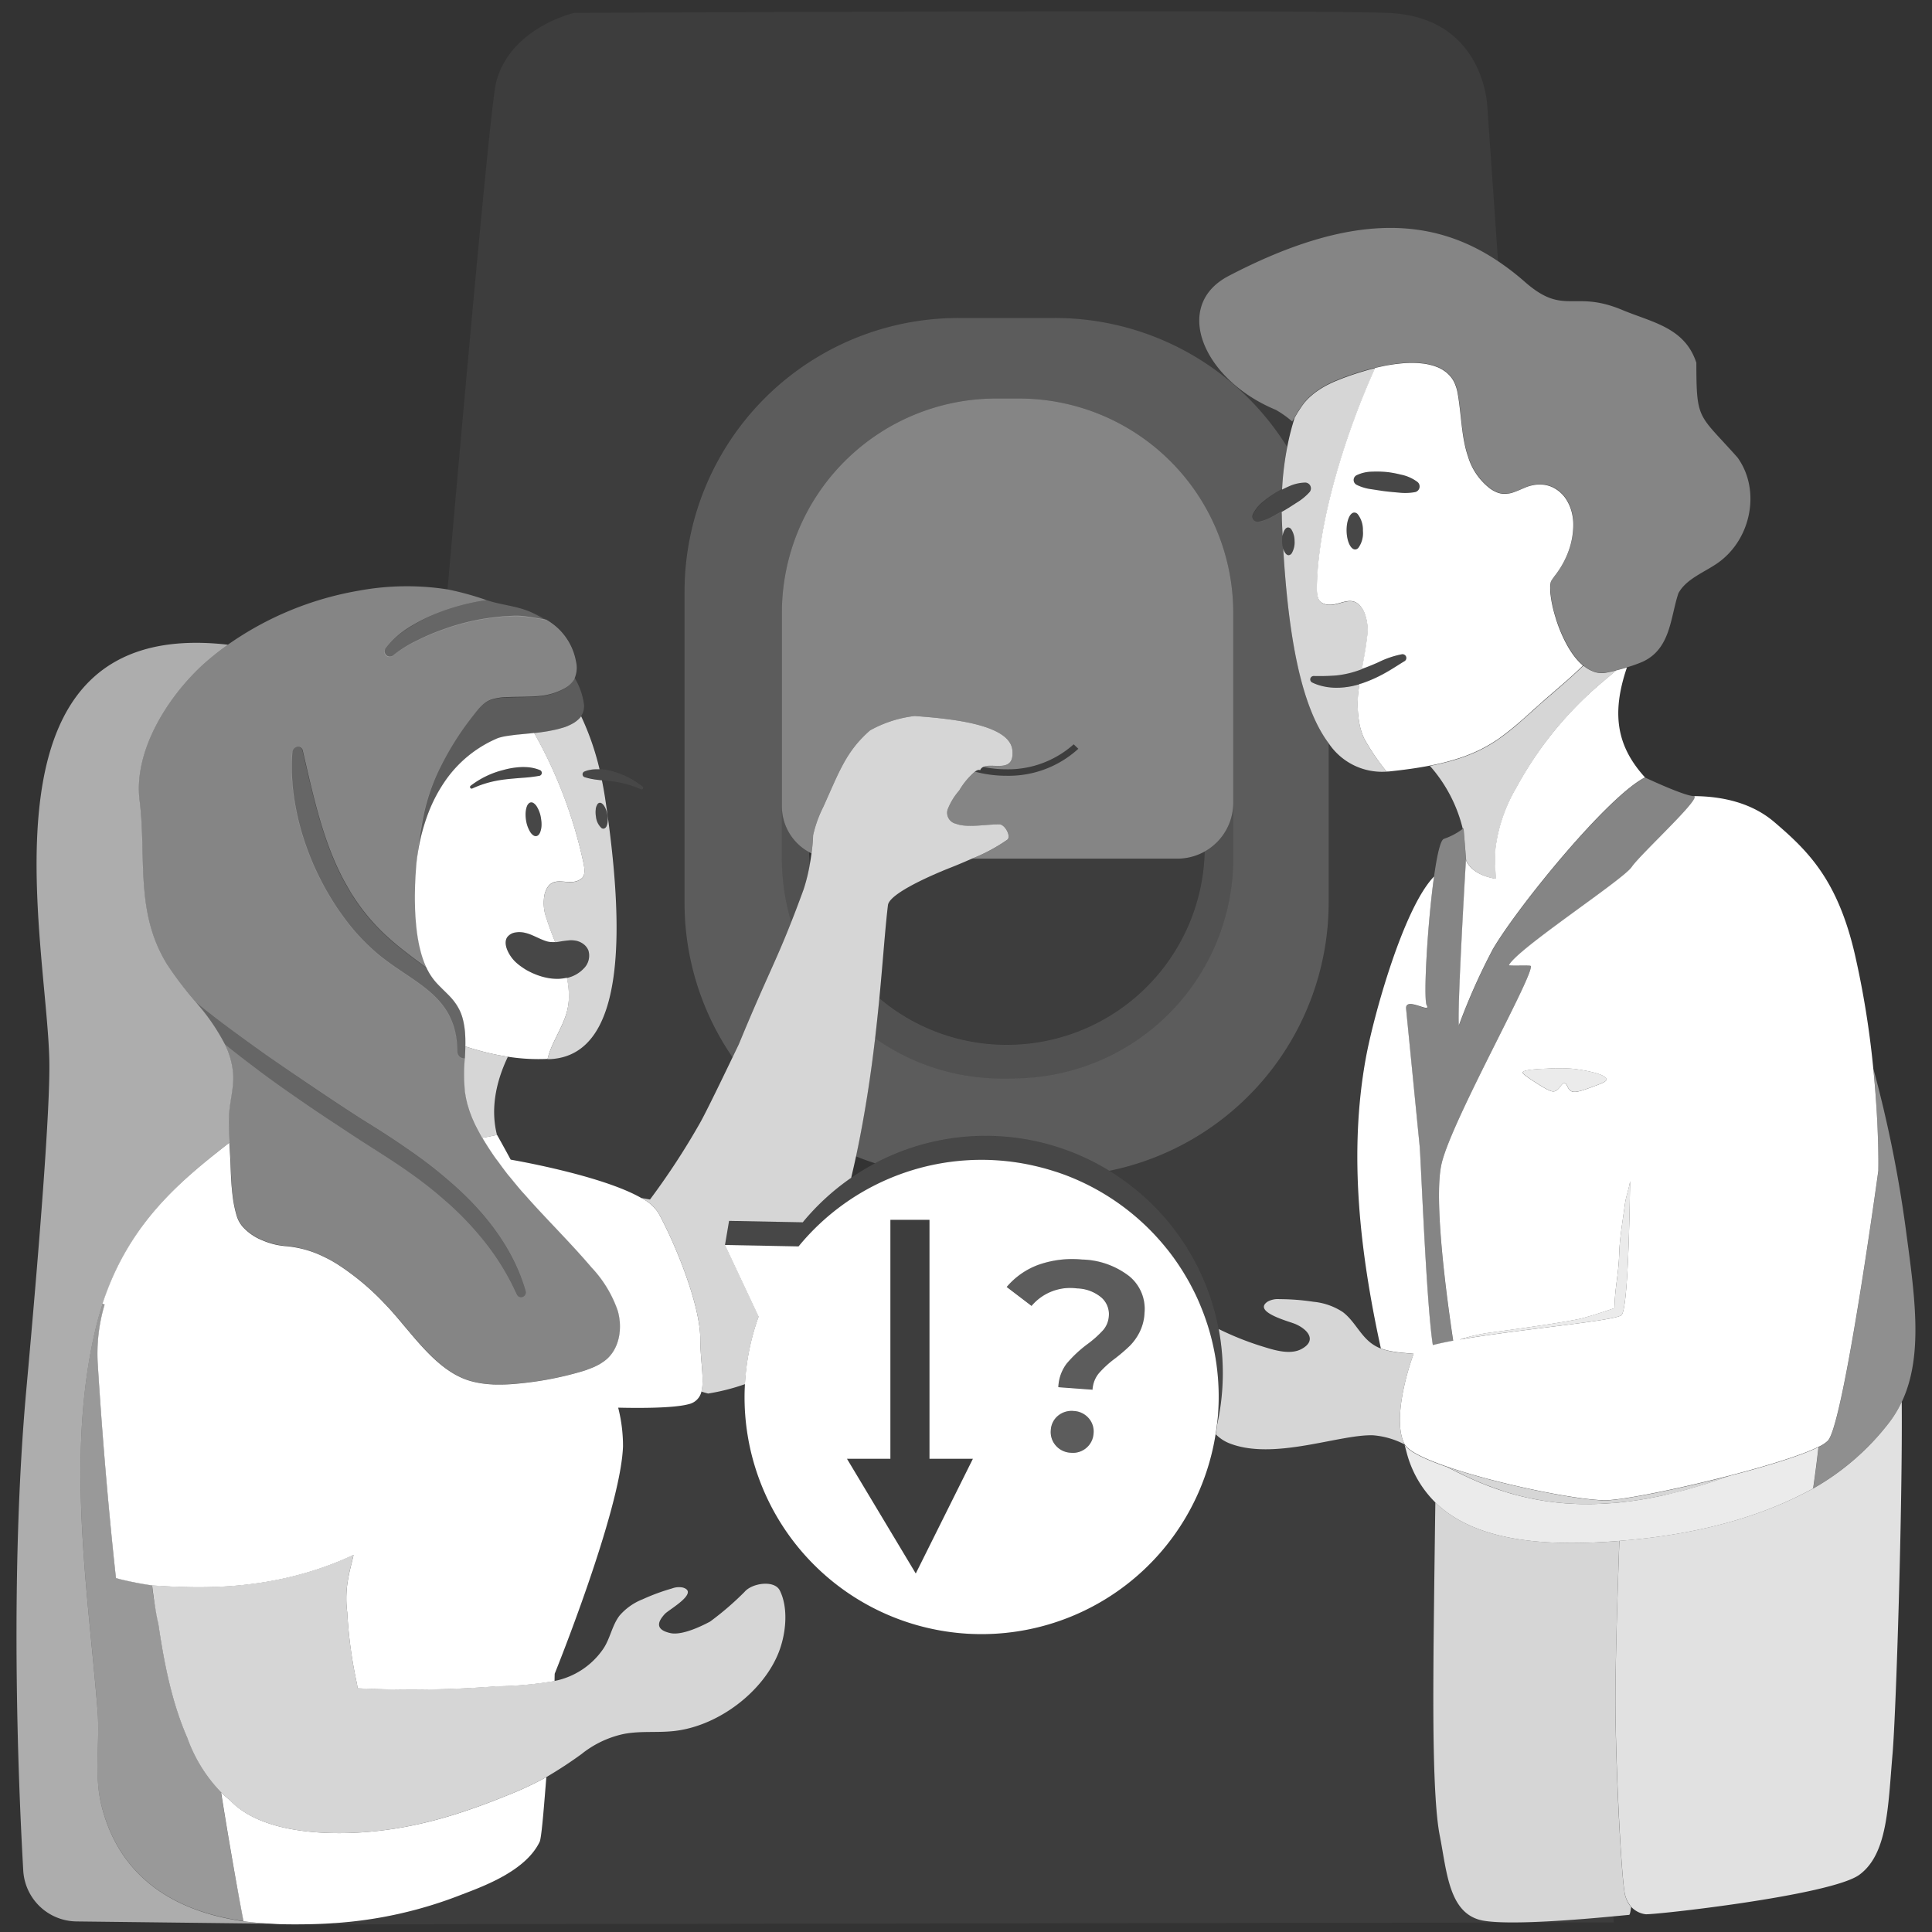 <svg viewBox="0 0 300 300" xmlns="http://www.w3.org/2000/svg"><rect x="0" y="0" width="300" height="300" fill="#333333" stroke="none"/><g fill="#fff"><path d="m 230.41 298.23 c -5.44 -.91 -5.71 -7.53 -6.84 -13.25 s -1.01 -20.63 -.97 -27.35 c .04 -6.43 .27 -22.98 .29 -24.36 a 16.84 16.84 0 0 1 -4.45 -7.76 c -.11 -.41 -.22 -.83 -.33 -1.24 a 12.74 12.74 0 0 0 -4.92 -1.43 c -5.29 -.16 -15.5 4 -22.39 1.21 a 6.19 6.19 0 0 1 -2.02 -1.36 36.8 36.8 0 0 1 -73.14 -6.5 c .01 -.42 .03 -.84 .05 -1.25 a 33.05 33.05 0 0 1 -5.73 1.46 c -.36 -.1 -.7 -.2 -1.06 -.3 a 2.59 2.59 0 0 1 -1.98 1.92 c -2.29 .64 -7.7 .62 -10.94 .54 a 23.97 23.97 0 0 1 .75 6.04 c -.37 9.98 -10.6 35.26 -10.6 35.26 0 .03 -.01 .47 -.03 1.16 a 11.96 11.96 0 0 0 7.52 -4.9 c 1.15 -1.6 1.39 -3.68 2.6 -5.26 a 9.16 9.16 0 0 1 3.59 -2.53 32.37 32.37 0 0 1 4.56 -1.68 3.02 3.02 0 0 1 1.7 -.13 c 2.56 .79 -2.21 3.43 -2.81 4.08 -.94 1.02 -1.78 2.39 .82 2.98 1.97 .45 5.37 -1.34 6.19 -1.78 a 46 46 0 0 0 5.35 -4.61 c 1.14 -1.36 4.64 -1.89 5.48 -.22 1.32 2.63 1.02 6.58 -.18 9.63 -2.36 5.99 -9.13 11.25 -15.88 12.15 -2.76 .37 -5.51 -.03 -8.22 .51 a 15.74 15.74 0 0 0 -6.51 3.11 65.16 65.16 0 0 1 -5.47 3.58 c -.25 2.89 -.7 9.32 -1.04 10.04 -2.2 4.61 -8.94 6.98 -12.21 8.24 a 65.63 65.63 0 0 1 -19.67 4.39 c -.04 .12 -.06 .2 -.06 .2 l 198.73 -.31 -.07 -.95 c -4.96 .46 -15.79 1.4 -20.11 .67 z" opacity=".05"/><path d="m 75.56 93.19 l .35 .11 c 2.37 .73 4.71 .82 7.04 1.98 .62 .31 1.23 .64 1.83 1.01 a 20.42 20.42 0 0 0 -1.82 -1 20.84 20.84 0 0 1 2.24 1.25 10.72 10.72 0 0 1 1.2 .91 9.33 9.33 0 0 1 2.99 5.34 4.17 4.17 0 0 1 -.33 2.84 2.69 2.69 0 0 0 .17 -.39 10.7 10.7 0 0 1 1.43 3.9 2.83 2.83 0 0 1 -.4 2.05 41.86 41.86 0 0 1 2.86 8.23 h .09 a 9.32 9.32 0 0 1 2.39 .47 12.59 12.59 0 0 1 4.25 2.26 .25 .25 0 0 1 .07 .29 .25 .25 0 0 1 -.32 .13 16.82 16.82 0 0 0 -4.33 -1.23 l -2.2 -.26 c -.18 -.02 -.37 -.05 -.55 -.07 .18 .03 .37 .05 .55 .07 l .44 .05 c .17 .85 .34 1.72 .47 2.62 3.14 20.75 3.2 39.87 -8.33 40.66 -.2 .01 -.39 .01 -.59 .02 a 31.01 31.01 0 0 1 -6.16 -.34 c -1.48 3.07 -2.88 7.55 -1.69 12.16 l -.01 -.02 s .82 1.44 2.12 3.85 c 0 0 14.06 2.37 20.29 5.96 .45 .08 .89 .17 1.34 .24 a 113.54 113.54 0 0 0 7.79 -11.93 c .89 -1.57 3.59 -7.15 5.04 -10.17 a 42.33 42.33 0 0 1 -7.45 -24.05 v -48.21 a 42.53 42.53 0 0 1 42.53 -42.53 h 14.94 a 42.49 42.49 0 0 1 36.07 20.01 39.23 39.23 0 0 1 1.17 -4.62 l .07 -.12 c -.15 .27 -.3 .53 -.46 .79 a 15.27 15.27 0 0 0 -2.55 -1.81 c -11.31 -4.68 -16.16 -16.18 -7.32 -20.79 18.88 -9.85 31.49 -9.23 41.84 -2.29 l -1.66 -23.9 s -.34 -14.1 -15.55 -14.66 -126.25 0 -126.25 0 -10.03 2.29 -12.15 10.89 c -.71 2.88 -3.77 35.94 -7.52 78.63 h .02 a 44.55 44.55 0 0 1 6.05 1.67 z" opacity=".05"/><path d="m 212.07 164.33 c 1.17 -6.44 5.83 -23.32 10.6 -28.22 .46 -3.29 1 -5.7 1.54 -5.88 a 10.1 10.1 0 0 0 2.92 -1.55 22.86 22.86 0 0 0 -5.1 -9.77 c -1.8 .35 -3.84 .64 -6.2 .89 -.17 .02 -.34 .02 -.5 .03 a 9.96 9.96 0 0 1 -9 -4.4 v 24.69 a 42.55 42.55 0 0 1 -34.05 41.68 36.85 36.85 0 0 1 16.95 24.55 46.11 46.11 0 0 0 6.26 2.54 c 1.93 .59 4.68 1.61 6.62 .55 2.55 -1.39 .76 -3.16 -1.09 -3.91 -.9 -.36 -6.62 -1.86 -4.17 -3.45 a 3.29 3.29 0 0 1 1.82 -.37 35.4 35.4 0 0 1 5.29 .41 10 10 0 0 1 4.52 1.58 c 1.74 1.29 2.62 3.4 4.3 4.75 a 6.23 6.23 0 0 0 1.63 .93 c -3.25 -14.85 -5.04 -30.2 -2.34 -45.05 z" opacity=".05"/><path d="m 115.6 160.04 c 3.53 -8.44 4.89 -10.85 7.27 -16.88 a 34.21 34.21 0 0 1 -1.46 -9.89 v -38.1 a 33.28 33.28 0 0 1 33.28 -33.29 h 3.53 a 33.28 33.28 0 0 1 33.28 33.28 v 38.11 a 34.2 34.2 0 0 1 -34.2 34.2 h -1.7 a 34.03 34.03 0 0 1 -19.72 -6.26 c -.65 5.6 -1.57 11.79 -2.98 18.34 .98 .4 1.97 .76 2.98 1.08 a 36.76 36.76 0 0 1 36.39 1.17 42.55 42.55 0 0 0 34.05 -41.69 v -24.69 c -4.38 -5.85 -6.27 -16.97 -7.06 -30.23 a 4.36 4.36 0 0 1 -.18 -1.15 4.6 4.6 0 0 1 .06 -.9 q -.05 -1.05 -.1 -2.11 c -.02 -.41 -.02 -.8 -.03 -1.19 0 0 -.01 -.16 -.02 -.42 -.44 .25 -.89 .49 -1.33 .74 a 7.25 7.25 0 0 1 -2.2 .85 h -.01 a .83 .83 0 0 1 -.9 -1.17 5.72 5.72 0 0 1 1.56 -1.92 16.29 16.29 0 0 1 1.98 -1.42 c .32 -.2 .66 -.38 .99 -.55 a 45.95 45.95 0 0 1 .79 -6.55 42.49 42.49 0 0 0 -36.08 -20.02 h -14.95 a 42.53 42.53 0 0 0 -42.54 42.53 v 48.21 a 42.33 42.33 0 0 0 7.45 24.05 c .57 -1.19 .95 -1.98 .95 -1.98 z" opacity=".2"/><path d="m 157.3 167.48 a 34.2 34.2 0 0 0 34.2 -34.2 v -8.62 a 8.67 8.67 0 0 1 -4.43 7.56 30.74 30.74 0 0 1 -30.73 30.02 30.62 30.62 0 0 1 -19.8 -7.24 c -.19 1.97 -.4 4.05 -.66 6.21 a 34.03 34.03 0 0 0 19.72 6.26 z" opacity=".15"/><path d="m 121.41 125.2 v 8.07 a 34.21 34.21 0 0 0 1.46 9.89 c .56 -1.43 1.19 -3.07 1.91 -5.04 a 27.28 27.28 0 0 0 .96 -3.88 c -.06 -.63 -.09 -1.27 -.11 -1.91 a 8.12 8.12 0 0 1 -4.22 -7.13 z" opacity=".15"/><path d="m 156.35 162.23 a 30.74 30.74 0 0 0 30.73 -30.02 8.63 8.63 0 0 1 -4.24 1.11 h -31.89 c -1.24 .55 -2.46 1.06 -3.43 1.44 0 0 -9.37 3.62 -9.64 5.79 -.45 3.65 -.78 8.59 -1.33 14.44 a 30.62 30.62 0 0 0 19.8 7.24 z" opacity=".05"/><path d="m 252.23 293.67 c -.46 -2.89 -1.23 -16.43 -1.38 -27.27 -.09 -5.96 .27 -17.73 .6 -27.13 -.53 .04 -1.05 .08 -1.58 .12 -10.14 .65 -20.81 -.04 -26.99 -6.1 -.02 1.38 -.25 17.93 -.29 24.36 -.04 6.72 -.16 21.64 .97 27.35 s 1.4 12.34 6.84 13.25 c 4.32 .72 15.15 -.21 20.11 -.68 1.29 -.12 2.18 -.21 2.46 -.23 .11 -.01 .21 -.44 .31 -1.22 a 4.6 4.6 0 0 1 -1.05 -2.45 z" opacity=".8"/><path d="m 293.27 220.99 a 39.21 39.21 0 0 1 -11.5 10.02 c -.07 .04 -.14 .08 -.21 .11 -9.16 5.03 -19.66 7.32 -30.1 8.14 -.34 9.4 -.69 21.18 -.6 27.13 .16 10.84 .92 24.38 1.38 27.27 a 4.61 4.61 0 0 0 1.06 2.44 3.67 3.67 0 0 0 2.21 1.14 c .99 .16 28.86 -2.9 33.23 -6.14 s 4.42 -10.44 5.13 -18.71 c .56 -6.5 1.57 -38.75 1.43 -54.71 a 17 17 0 0 1 -2.03 3.31 z" opacity=".85"/><path d="m 190.78 42.85 c -8.84 4.61 -3.98 16.11 7.32 20.79 a 15.27 15.27 0 0 1 2.55 1.81 c .16 -.26 .31 -.52 .46 -.79 .06 -.1 .12 -.21 .18 -.32 l .08 -.13 c .05 -.09 .1 -.17 .15 -.26 .03 -.05 .06 -.1 .09 -.14 .05 -.08 .1 -.17 .16 -.25 .03 -.05 .06 -.1 .1 -.15 .06 -.09 .12 -.17 .18 -.26 .03 -.05 .06 -.09 .09 -.14 .07 -.1 .15 -.2 .22 -.3 l .07 -.1 c .1 -.13 .21 -.26 .33 -.39 .01 -.01 .03 -.03 .04 -.04 .1 -.12 .21 -.23 .32 -.35 .04 -.04 .09 -.08 .13 -.12 .09 -.09 .18 -.17 .28 -.26 .05 -.05 .11 -.1 .17 -.14 .09 -.08 .19 -.16 .28 -.24 .06 -.05 .13 -.1 .2 -.15 .1 -.08 .2 -.15 .31 -.23 .07 -.05 .15 -.1 .22 -.15 q .17 -.11 .35 -.23 c .08 -.05 .16 -.1 .24 -.15 q .19 -.11 .4 -.23 c .08 -.05 .17 -.09 .25 -.14 .15 -.08 .32 -.16 .48 -.24 .08 -.04 .16 -.08 .24 -.12 .25 -.12 .51 -.24 .79 -.35 h .01 c .15 -.06 .32 -.13 .49 -.2 l .17 -.07 c .14 -.05 .27 -.11 .42 -.16 l .18 -.07 c .17 -.06 .35 -.13 .53 -.19 l .11 -.04 c .47 -.16 .96 -.33 1.49 -.5 l .12 -.04 c .23 -.07 .46 -.14 .7 -.21 l .13 -.04 c .56 -.16 1.15 -.32 1.75 -.47 .31 -.07 .62 -.14 .93 -.21 l .16 -.03 q .45 -.1 .91 -.18 l .05 -.01 q .49 -.09 .97 -.15 l .15 -.02 c .27 -.04 .53 -.07 .8 -.09 l .21 -.02 a 18.17 18.17 0 0 1 1.84 -.07 l .21 .01 c .23 .01 .47 .02 .69 .04 .07 .01 .14 .01 .21 .02 .28 .03 .56 .06 .84 .11 l .08 .02 c .24 .04 .48 .1 .7 .16 .07 .02 .14 .04 .22 .06 .2 .06 .39 .13 .58 .2 .05 .02 .11 .04 .16 .06 a 5.85 5.85 0 0 1 .66 .33 c .04 .03 .09 .06 .13 .08 a 5.07 5.07 0 0 1 .48 .33 c .06 .05 .11 .09 .17 .14 a 4.65 4.65 0 0 1 .44 .43 c .03 .03 .06 .06 .08 .09 a 4.75 4.75 0 0 1 .43 .6 c .03 .06 .06 .12 .1 .18 a 5.28 5.28 0 0 1 .25 .55 c .03 .07 .06 .14 .08 .22 a 6.14 6.14 0 0 1 .23 .82 c .26 1.34 .41 2.7 .55 4.06 .07 .68 .15 1.36 .24 2.04 s .2 1.35 .34 2.02 a 16.6 16.6 0 0 0 .54 1.99 9.8 9.8 0 0 0 3.43 4.96 5.32 5.32 0 0 0 .9 .52 3.44 3.44 0 0 0 .99 .28 4.14 4.14 0 0 0 1.84 -.26 c .28 -.1 .56 -.21 .84 -.33 l .44 -.19 c .14 -.06 .29 -.12 .43 -.18 a 5.97 5.97 0 0 1 2.27 -.48 4.72 4.72 0 0 1 .69 .05 4.62 4.62 0 0 1 1.27 .37 5.24 5.24 0 0 1 2.36 2.26 6.67 6.67 0 0 1 .55 1.31 7.6 7.6 0 0 1 .29 1.46 c .03 .25 .04 .51 .04 .78 a 12.08 12.08 0 0 1 -.72 4.07 13.81 13.81 0 0 1 -2.02 3.7 q -.33 .44 -.64 .9 a 1.1 1.1 0 0 0 -.13 .31 c -.01 .03 -.01 .05 -.02 .08 a 2.93 2.93 0 0 0 -.06 .44 v .08 a 4.61 4.61 0 0 0 0 .51 v .1 c .01 .21 .03 .43 .05 .66 l .02 .12 c .06 .5 .15 1.05 .28 1.63 .01 .04 .02 .07 .02 .11 .14 .62 .31 1.26 .53 1.93 v .01 c .87 2.74 2.34 5.69 4.24 7.27 l .03 .02 a 5.21 5.21 0 0 0 1.53 .89 l .07 .03 a 3.92 3.92 0 0 0 .76 .18 c .04 0 .09 .01 .13 .01 a 3.63 3.63 0 0 0 .8 -.01 c .6 -.11 1.19 -.24 1.76 -.38 .6 -.15 1.18 -.31 1.71 -.47 a 20.17 20.17 0 0 0 2.43 -.87 c 4.34 -2.02 4.27 -6.88 5.52 -10.61 1.18 -2.2 3.89 -3.19 6.01 -4.64 5.33 -3.66 6.82 -11.41 3.17 -16.45 -6.09 -6.85 -6.38 -5.64 -6.39 -14.71 -1.78 -5.43 -6.71 -6.23 -11.41 -8.16 -7.67 -3.26 -9.08 .99 -15.22 -4.4 a 40.64 40.64 0 0 0 -4.16 -3.21 c -10.35 -6.94 -22.96 -7.57 -41.84 2.29 z" opacity=".4"/><path d="m 211.85 114.74 a 10.38 10.38 0 0 1 -.69 -2.04 16.89 16.89 0 0 1 -.16 -5.77 c .03 -.23 .07 -.46 .1 -.68 -.28 .08 -.56 .16 -.84 .22 -.02 .01 -.05 .01 -.07 .02 -.26 .06 -.52 .11 -.78 .15 -.1 .02 -.2 .03 -.3 .04 -.2 .03 -.39 .06 -.59 .07 -.3 .03 -.6 .04 -.91 .04 h -.02 a 9.01 9.01 0 0 1 -2.92 -.44 7.25 7.25 0 0 1 -.91 -.37 .53 .53 0 0 1 .24 -1.01 h .03 a 34.65 34.65 0 0 0 3.47 -.09 14.92 14.92 0 0 0 3.33 -.74 c .22 -.07 .45 -.16 .67 -.24 .3 -1.6 .61 -3.2 .78 -4.82 a 7.26 7.26 0 0 0 -.49 -4.14 c -1.82 -3.46 -4.19 .02 -6.54 -1.33 -.78 -.45 -.76 -1.89 -.74 -2.64 .21 -10.19 4.52 -23.87 9.05 -33.81 -.6 .14 -1.19 .3 -1.75 .47 l -.13 .04 c -.24 .07 -.47 .14 -.7 .21 l -.12 .04 c -.53 .17 -1.02 .33 -1.49 .5 l -.11 .04 c -.18 .07 -.36 .13 -.53 .19 l -.18 .07 c -.14 .05 -.28 .11 -.42 .16 l -.17 .07 c -.17 .07 -.34 .14 -.49 .2 h -.01 c -.28 .12 -.54 .23 -.79 .35 -.08 .04 -.16 .08 -.24 .12 -.16 .08 -.33 .16 -.48 .24 -.09 .05 -.17 .09 -.25 .14 q -.2 .11 -.4 .23 c -.08 .05 -.16 .1 -.24 .15 q -.18 .11 -.35 .23 c -.08 .05 -.15 .1 -.22 .15 -.11 .08 -.21 .15 -.31 .23 -.07 .05 -.13 .1 -.2 .15 -.1 .08 -.19 .16 -.28 .24 -.06 .05 -.11 .1 -.17 .14 -.1 .09 -.19 .17 -.28 .26 -.04 .04 -.09 .08 -.13 .12 -.11 .12 -.22 .23 -.32 .35 -.01 .01 -.03 .03 -.04 .04 -.12 .13 -.23 .26 -.33 .39 l -.07 .1 c -.08 .1 -.15 .2 -.22 .3 -.03 .05 -.06 .09 -.09 .14 -.06 .09 -.12 .17 -.18 .26 -.03 .05 -.06 .1 -.1 .15 -.05 .08 -.1 .16 -.16 .25 -.03 .05 -.06 .1 -.09 .14 -.05 .09 -.1 .17 -.15 .26 l -.08 .13 c -.06 .11 -.12 .21 -.18 .32 l -.07 .12 a 39.23 39.23 0 0 0 -1.17 4.62 45.95 45.95 0 0 0 -.79 6.55 c .38 -.19 .77 -.38 1.17 -.55 a 6.45 6.45 0 0 1 2.4 -.54 .9 .9 0 0 1 .69 1.49 l -.01 .01 -.02 .02 a 8.62 8.62 0 0 1 -1.77 1.48 c -.64 .4 -1.26 .82 -1.9 1.2 -.21 .13 -.42 .24 -.63 .36 .01 .26 .02 .42 .02 .42 .01 .4 .01 .79 .03 1.19 q .05 1.06 .1 2.11 c .13 -.76 .45 -1.3 .85 -1.31 a .66 .66 0 0 1 .52 .32 3.38 3.38 0 0 1 .49 1.78 3.32 3.32 0 0 1 -.43 1.89 .64 .64 0 0 1 -.48 .32 c -.35 .01 -.66 -.4 -.85 -1.02 .79 13.26 2.67 24.38 7.06 30.23 a 9.96 9.96 0 0 0 9 4.4 35.25 35.25 0 0 1 -3.47 -5.08 z" opacity=".8"/><path d="m 241.61 96.12 v -.02 c -.21 -.66 -.39 -1.31 -.53 -1.93 -.01 -.04 -.02 -.07 -.02 -.11 -.13 -.58 -.22 -1.13 -.28 -1.63 l -.02 -.12 c -.03 -.24 -.04 -.46 -.05 -.66 v -.69 a 2.93 2.93 0 0 1 .06 -.44 c .01 -.03 .01 -.05 .02 -.08 a 1.1 1.1 0 0 1 .13 -.31 q .3 -.46 .64 -.9 a 13.81 13.81 0 0 0 2.02 -3.7 12.08 12.08 0 0 0 .72 -4.07 q 0 -.4 -.04 -.78 a 7.6 7.6 0 0 0 -.29 -1.46 6.67 6.67 0 0 0 -.55 -1.31 5.24 5.24 0 0 0 -2.36 -2.26 4.62 4.62 0 0 0 -1.27 -.37 4.86 4.86 0 0 0 -.69 -.05 5.97 5.97 0 0 0 -2.27 .48 c -.14 .06 -.29 .12 -.43 .18 l -.44 .19 c -.28 .12 -.56 .23 -.84 .33 a 4.14 4.14 0 0 1 -1.84 .26 3.44 3.44 0 0 1 -.99 -.28 5.32 5.32 0 0 1 -.9 -.52 9.8 9.8 0 0 1 -3.43 -4.96 16.41 16.41 0 0 1 -.54 -1.99 c -.14 -.67 -.25 -1.34 -.34 -2.02 s -.17 -1.36 -.24 -2.04 c -.15 -1.36 -.29 -2.72 -.55 -4.06 a 6.14 6.14 0 0 0 -.23 -.82 c -.03 -.08 -.06 -.15 -.08 -.22 a 5.28 5.28 0 0 0 -.25 -.55 c -.03 -.06 -.06 -.12 -.1 -.18 a 4.75 4.75 0 0 0 -.43 -.6 c -.03 -.03 -.06 -.06 -.08 -.09 a 4.65 4.65 0 0 0 -.44 -.43 c -.05 -.05 -.11 -.09 -.17 -.14 a 5.07 5.07 0 0 0 -.48 -.33 c -.04 -.03 -.09 -.06 -.13 -.08 a 5.85 5.85 0 0 0 -.66 -.33 c -.05 -.02 -.11 -.04 -.16 -.06 q -.28 -.11 -.58 -.2 c -.07 -.02 -.14 -.04 -.22 -.06 -.23 -.06 -.46 -.12 -.7 -.16 l -.08 -.02 c -.27 -.05 -.55 -.08 -.84 -.11 -.07 -.01 -.14 -.01 -.21 -.02 q -.34 -.03 -.69 -.04 l -.21 -.01 a 18.17 18.17 0 0 0 -1.84 .07 l -.21 .02 c -.27 .03 -.54 .06 -.8 .09 l -.15 .02 c -.33 .05 -.65 .1 -.97 .15 l -.05 .01 q -.46 .08 -.91 .18 l -.16 .03 c -.31 .07 -.62 .14 -.93 .21 -4.52 9.94 -8.84 23.62 -9.05 33.81 -.02 .75 -.04 2.19 .74 2.64 2.35 1.35 4.72 -2.13 6.54 1.33 a 7.26 7.26 0 0 1 .49 4.14 c -.17 1.62 -.49 3.22 -.78 4.82 .87 -.31 1.74 -.66 2.62 -1.06 a 14.27 14.27 0 0 1 3.61 -1.22 .59 .59 0 0 1 .33 .05 .58 .58 0 0 1 .06 1.03 l -.05 .03 c -.48 .29 -.98 .61 -1.49 .93 s -1.04 .64 -1.59 .94 a 21.19 21.19 0 0 1 -3.5 1.55 c -.12 .04 -.25 .07 -.37 .1 -.03 .23 -.08 .46 -.1 .68 a 16.89 16.89 0 0 0 .16 5.77 10.38 10.38 0 0 0 .69 2.04 35.21 35.21 0 0 0 3.47 5.1 c .17 -.01 .33 -.01 .5 -.03 2.37 -.25 4.41 -.54 6.2 -.89 1.14 -.22 2.17 -.46 3.13 -.73 l .07 -.02 q .7 -.2 1.35 -.41 h .01 a 25.54 25.54 0 0 0 2.42 -.93 l .05 -.02 q .55 -.25 1.07 -.51 l .01 -.01 a 22.21 22.21 0 0 0 1.97 -1.14 l .05 -.03 c .31 -.2 .61 -.4 .9 -.62 l .02 -.02 c .6 -.43 1.18 -.88 1.75 -1.35 l .05 -.04 c .28 -.23 .57 -.47 .86 -.72 l .04 -.04 c .68 -.58 1.37 -1.2 2.1 -1.86 l .55 -.5 .23 -.2 c .31 -.27 .62 -.55 .94 -.84 1.58 -1.39 3.16 -2.71 4.7 -4.11 l .16 -.15 c .46 -.43 .92 -.85 1.37 -1.3 -1.86 -1.53 -3.33 -4.48 -4.2 -7.22 z m -31.17 -10.8 c -.7 .02 -1.3 -1.25 -1.34 -2.83 s .49 -2.88 1.19 -2.9 a .73 .73 0 0 1 .52 .23 3.96 3.96 0 0 1 .82 2.6 3.91 3.91 0 0 1 -.71 2.66 .71 .71 0 0 1 -.48 .24 z m 9.27 -8.9 h -.01 a 8.57 8.57 0 0 1 -2.33 .09 c -.75 -.07 -1.5 -.13 -2.24 -.22 s -1.48 -.22 -2.23 -.33 a 7.25 7.25 0 0 1 -2.25 -.68 l -.01 -.01 a .83 .83 0 0 1 0 -1.47 5.72 5.72 0 0 1 2.41 -.56 16.31 16.31 0 0 1 2.42 .07 15.57 15.57 0 0 1 1.85 .34 c .18 .04 .35 .08 .53 .12 a 6.48 6.48 0 0 1 2.23 1.05 .9 .9 0 0 1 -.37 1.6 z"/><path d="m 200.11 86.22 a .64 .64 0 0 0 .48 -.32 3.31 3.31 0 0 0 .43 -1.9 3.39 3.39 0 0 0 -.51 -1.84 .66 .66 0 0 0 -.52 -.32 c -.39 .01 -.71 .55 -.85 1.31 a 4.6 4.6 0 0 0 -.06 .9 4.36 4.36 0 0 0 .18 1.15 c .19 .62 .51 1.03 .85 1.02 z" opacity=".1"/><path d="m 210.92 85.09 a 3.91 3.91 0 0 0 .71 -2.66 3.96 3.96 0 0 0 -.82 -2.6 .73 .73 0 0 0 -.52 -.23 c -.7 .02 -1.23 1.31 -1.19 2.9 s .64 2.85 1.34 2.83 a .71 .71 0 0 0 .48 -.24 z" opacity=".1"/><path d="m 215.47 73.32 a 16.31 16.31 0 0 0 -2.42 -.07 5.72 5.72 0 0 0 -2.41 .56 .83 .83 0 0 0 -.36 1.11 .91 .91 0 0 0 .36 .36 l .01 .01 a 7.25 7.25 0 0 0 2.25 .68 c .75 .11 1.48 .25 2.23 .33 s 1.49 .14 2.24 .22 a 8.57 8.57 0 0 0 2.33 -.09 h .01 a .9 .9 0 0 0 .37 -1.6 6.48 6.48 0 0 0 -2.23 -1.05 c -.17 -.04 -.35 -.08 -.53 -.12 a 15.58 15.58 0 0 0 -1.85 -.34 z" opacity=".1"/><path d="m 201.55 77.87 a 8.62 8.62 0 0 0 1.77 -1.48 l .02 -.02 .01 -.01 a .9 .9 0 0 0 -.69 -1.49 6.45 6.45 0 0 0 -2.4 .54 c -.39 .17 -.79 .35 -1.17 .55 -.34 .17 -.67 .35 -.99 .55 a 16.29 16.29 0 0 0 -1.95 1.43 5.72 5.72 0 0 0 -1.56 1.92 .83 .83 0 0 0 .9 1.17 h .01 a 7.25 7.25 0 0 0 2.19 -.85 c .44 -.25 .89 -.49 1.33 -.74 .21 -.12 .43 -.24 .63 -.36 .64 -.39 1.26 -.81 1.9 -1.21 z" opacity=".1"/><path d="m 214.97 104.58 c .55 -.3 1.08 -.62 1.59 -.94 s 1 -.64 1.49 -.93 l .05 -.03 a .58 .58 0 0 0 .2 -.8 .58 .58 0 0 0 -.25 -.23 .59 .59 0 0 0 -.33 -.05 14.27 14.27 0 0 0 -3.61 1.22 32.22 32.22 0 0 1 -3.29 1.3 14.92 14.92 0 0 1 -3.33 .74 34.65 34.65 0 0 1 -3.47 .09 h -.03 a .53 .53 0 0 0 -.24 1.01 7.25 7.25 0 0 0 .91 .37 9.01 9.01 0 0 0 2.92 .44 h .02 c .3 0 .61 -.02 .91 -.04 .2 -.02 .4 -.05 .59 -.07 .1 -.01 .2 -.02 .3 -.04 .26 -.04 .52 -.09 .78 -.15 a .31 .31 0 0 0 .07 -.02 c .28 -.06 .56 -.14 .84 -.22 .12 -.04 .25 -.07 .37 -.11 a 21.16 21.16 0 0 0 3.51 -1.54 z" opacity=".1"/><path d="m 291.3 170.86 c .39 5.54 .39 9.51 .38 10.61 v .32 s -5.32 39.02 -7.81 41.91 a 5.11 5.11 0 0 1 -1.48 .98 q -.36 3.23 -.83 6.43 c .07 -.04 .14 -.07 .21 -.11 a 39.21 39.21 0 0 0 11.5 -10.02 17.04 17.04 0 0 0 2.04 -3.3 c 3.49 -7.36 1.92 -17.05 .53 -27.5 a 193.77 193.77 0 0 0 -4.94 -24.22 v .01 c .17 1.72 .31 3.35 .41 4.86 z" opacity=".45"/><path d="m 268.47 229.19 c -.15 .06 -.3 .11 -.45 .16 -.33 .12 -.65 .22 -.97 .34 -.69 .24 -1.37 .47 -2.04 .68 -.36 .12 -.72 .22 -1.08 .33 q -.94 .28 -1.84 .54 c -.35 .1 -.69 .19 -1.04 .28 -.63 .16 -1.24 .31 -1.85 .46 -.29 .07 -.59 .14 -.88 .21 q -1.19 .26 -2.34 .47 c -.09 .02 -.18 .04 -.26 .05 -.86 .15 -1.7 .28 -2.52 .39 -.22 .03 -.43 .05 -.65 .08 -.29 .04 -.59 .07 -.87 .1 s -.59 .06 -.88 .08 c -.27 .02 -.53 .04 -.79 .06 q -.78 .06 -1.55 .09 c -.26 .01 -.51 .02 -.77 .03 -.52 .01 -1.03 .02 -1.54 .01 h -.65 q -.94 -.02 -1.84 -.08 c -.08 0 -.16 -.01 -.24 -.01 -.7 -.05 -1.37 -.11 -2.04 -.19 -.11 -.01 -.22 -.03 -.33 -.04 -.54 -.07 -1.07 -.14 -1.59 -.23 -.18 -.03 -.35 -.06 -.53 -.09 -.45 -.08 -.89 -.16 -1.33 -.26 q -.27 -.06 -.53 -.11 -.66 -.15 -1.3 -.31 c -.14 -.04 -.29 -.07 -.43 -.11 q -.77 -.21 -1.51 -.44 l -.12 -.04 c -.26 -.08 -.52 -.17 -.77 -.25 q -1.25 -.42 -2.41 -.88 l -.25 -.1 q -.62 -.25 -1.22 -.51 l -.27 -.12 q -.61 -.27 -1.2 -.55 l -.17 -.08 c -.95 -.45 -1.86 -.91 -2.72 -1.36 -3.46 -1.19 -6.04 -2.43 -6.61 -3.5 .11 .41 .22 .83 .33 1.24 a 16.84 16.84 0 0 0 4.45 7.76 c 6.19 6.06 16.85 6.76 26.99 6.1 .53 -.03 1.05 -.08 1.58 -.12 10.44 -.82 20.94 -3.1 30.1 -8.14 q .47 -3.2 .83 -6.43 c -2.64 1.32 -8.11 3 -13.9 4.49 z" opacity=".9"/><path d="m 249.54 232.98 c -3.87 .14 -16.75 -2.43 -24.81 -5.2 .86 .45 1.76 .91 2.71 1.36 l .17 .08 q .59 .28 1.2 .55 l .27 .12 q .6 .26 1.22 .51 l .25 .1 c .78 .31 1.59 .6 2.42 .88 .25 .09 .5 .17 .76 .26 l .12 .04 q .74 .23 1.51 .44 c .14 .04 .29 .07 .43 .11 q .64 .17 1.3 .31 .26 .06 .53 .11 c .43 .09 .88 .18 1.33 .26 .18 .03 .35 .06 .53 .09 .52 .09 1.05 .16 1.59 .23 .11 .01 .22 .03 .33 .04 .67 .08 1.34 .14 2.04 .19 .08 0 .16 .01 .24 .01 q .9 .06 1.84 .08 h .64 c .51 0 1.02 0 1.54 -.01 .25 -.01 .51 -.02 .77 -.03 .51 -.02 1.02 -.05 1.55 -.09 .26 -.02 .53 -.04 .79 -.06 .29 -.03 .59 -.06 .89 -.09 s .58 -.06 .87 -.09 c .22 -.03 .43 -.05 .65 -.08 .82 -.11 1.66 -.24 2.52 -.39 .09 -.02 .18 -.04 .26 -.05 q 1.15 -.21 2.34 -.47 c .29 -.06 .58 -.14 .88 -.2 .61 -.14 1.23 -.29 1.85 -.46 .34 -.09 .69 -.19 1.04 -.28 .61 -.17 1.22 -.35 1.84 -.54 .36 -.11 .72 -.22 1.08 -.33 .67 -.21 1.35 -.45 2.04 -.68 .33 -.11 .64 -.22 .97 -.34 .12 -.04 .25 -.1 .37 -.14 -7.75 1.99 -16.03 3.66 -18.87 3.76 z" opacity=".8"/><path d="m 218.11 224.27 c -1.91 -3.58 .39 -11.34 1.4 -14.03 -.42 -.05 -.84 -.09 -1.26 -.12 a 21.41 21.41 0 0 1 -2.53 -.34 c -.05 -.01 -.1 -.02 -.16 -.04 a 8 8 0 0 1 -1.14 -.34 6.23 6.23 0 0 1 -1.63 -.93 c -1.68 -1.34 -2.56 -3.45 -4.3 -4.75 a 10 10 0 0 0 -4.52 -1.58 35.4 35.4 0 0 0 -5.29 -.41 3.29 3.29 0 0 0 -1.82 .37 c -2.45 1.59 3.27 3.08 4.17 3.45 1.85 .74 3.63 2.52 1.09 3.91 -1.94 1.06 -4.69 .04 -6.62 -.55 a 46.11 46.11 0 0 1 -6.26 -2.54 37.04 37.04 0 0 1 -.24 14.85 c -.06 .5 -.13 1 -.21 1.5 a 6.17 6.17 0 0 0 2.02 1.36 c 6.88 2.79 17.1 -1.37 22.39 -1.21 a 12.74 12.74 0 0 1 4.92 1.43 z" opacity=".8"/><path d="m 245.77 103.46 c -.43 .42 -.86 .82 -1.3 1.22 -.05 .05 -.11 .1 -.16 .15 -1.54 1.4 -3.12 2.73 -4.7 4.11 -.32 .28 -.64 .56 -.94 .84 l -.23 .2 -.55 .5 c -.73 .65 -1.43 1.27 -2.1 1.86 l -.04 .04 c -.29 .25 -.57 .49 -.86 .72 l -.05 .04 c -.58 .48 -1.16 .93 -1.75 1.35 l -.02 .02 q -.45 .32 -.9 .62 l -.05 .03 a 22.21 22.21 0 0 1 -1.97 1.14 l -.01 .01 q -.52 .26 -1.07 .51 l -.05 .02 a 25.54 25.54 0 0 1 -2.42 .93 h -.01 q -.65 .21 -1.35 .41 l -.07 .02 c -.96 .26 -1.99 .5 -3.13 .73 a 22.86 22.86 0 0 1 5.1 9.77 c .07 -.06 .12 -.1 .12 -.1 l .18 2.21 c .01 .09 .02 .17 .02 .26 l .2 2.49 s .67 2.26 4.63 2.91 v -.07 q -.05 -.84 -.08 -1.68 c -.01 -.15 -.01 -.3 -.02 -.45 -.01 -.36 -.01 -.73 -.01 -1.09 v -.06 c .01 -.49 .02 -.97 .07 -1.46 a 24.66 24.66 0 0 1 3.24 -9.39 56.84 56.84 0 0 1 13.32 -16.34 c .72 -.6 1.45 -1.2 2.15 -1.82 -.57 .14 -1.16 .27 -1.76 .38 a 3.63 3.63 0 0 1 -.8 .01 1.19 1.19 0 0 1 -.13 -.01 3.92 3.92 0 0 1 -.76 -.18 l -.07 -.03 a 5.23 5.23 0 0 1 -1.53 -.89 z" opacity=".8"/><path d="m 250.93 104.12 c -.7 .62 -1.44 1.22 -2.15 1.82 a 56.84 56.84 0 0 0 -13.32 16.34 24.66 24.66 0 0 0 -3.24 9.39 c -.04 .49 -.06 .97 -.07 1.46 v .06 c 0 .36 0 .73 .01 1.09 0 .15 .01 .3 .02 .45 q .04 .84 .08 1.68 v .04 c -3.96 -.64 -4.63 -2.91 -4.63 -2.91 s -1.36 22.69 -1.1 25.69 a 96.81 96.81 0 0 1 5.28 -11.85 c 3.93 -6.7 17.87 -23.77 23.62 -26.66 h .01 c -4.2 -4.63 -5.36 -9.6 -2.81 -17.08 -.53 .16 -1.11 .32 -1.71 .47 z"/><path d="m 263 123.62 c -1.53 -.05 -7.42 -2.82 -7.54 -2.88 h -.01 c -5.74 2.89 -19.69 19.96 -23.62 26.66 a 96.81 96.81 0 0 0 -5.28 11.85 c -.26 -3 1.1 -25.69 1.1 -25.69 l -.2 -2.49 -.02 -.26 -.18 -2.21 -.12 .1 a 10.1 10.1 0 0 1 -2.92 1.55 c -.55 .18 -1.08 2.59 -1.54 5.88 -1.03 7.35 -1.67 19.08 -1.14 20.01 .77 1.35 -3.39 -1.45 -3.2 .54 s 2.09 21.19 2.09 21.19 c .18 1.48 1.04 24.6 2.06 31.02 .9 -.23 1.97 -.46 3.16 -.68 -.9 -5.94 -3.11 -21.95 -1.79 -27.53 1.64 -6.92 15.12 -30.62 13.75 -30.69 s -1.88 .02 -3.33 -.04 c 1.1 -2.45 17.69 -13.24 19.08 -15.29 s 11.16 -10.97 9.65 -11.04 z" opacity=".4"/><path d="m 251.8 204.19 c 1.03 -1.12 1.27 -16.25 1.32 -20.82 -.16 1.17 -.64 2.36 -.79 3.53 -.33 2.45 -.83 5.36 -.89 7.54 -.12 3.75 -.65 5.05 -.75 8.68 -1.62 .56 -3.26 1.09 -4.92 1.55 -2.03 .56 -11.36 1.84 -11.36 1.84 l -3.38 .46 a 27.74 27.74 0 0 0 -4.37 1.03 c 9.26 -1.61 24.29 -2.89 25.14 -3.81 z" opacity=".9"/><path d="m 291.3 170.86 v -.01 c -.1 -1.51 -.24 -3.14 -.41 -4.86 a 141.16 141.16 0 0 0 -2.88 -17.85 c -2.69 -11.56 -7.26 -16.02 -12.52 -20.51 -3.44 -2.93 -7.95 -3.99 -12.5 -4.01 1.51 .07 -8.24 8.97 -9.63 11.01 s -17.99 12.84 -19.08 15.29 c 1.45 .07 1.96 -.03 3.33 .04 s -12.11 23.77 -13.75 30.69 c -1.33 5.59 .89 21.59 1.79 27.53 -1.19 .22 -2.26 .45 -3.16 .68 -1.02 -6.42 -1.88 -29.54 -2.06 -31.02 0 0 -1.9 -19.2 -2.09 -21.19 s 3.97 .81 3.2 -.54 c -.54 -.93 .11 -12.66 1.14 -20.01 -4.77 4.9 -9.43 21.78 -10.6 28.22 -2.7 14.85 -.91 30.2 2.34 45.06 a 8.26 8.26 0 0 0 1.14 .34 c .05 .01 .1 .03 .16 .04 a 21.41 21.41 0 0 0 2.53 .34 c .42 .04 .84 .08 1.26 .12 -1.01 2.7 -3.31 10.45 -1.4 14.03 .57 1.08 3.15 2.31 6.61 3.5 h .01 c 8.06 2.78 20.94 5.34 24.81 5.2 2.84 -.1 11.11 -1.77 18.85 -3.77 l .08 -.02 c 5.79 -1.5 11.26 -3.17 13.91 -4.5 a 5.11 5.11 0 0 0 1.48 -.98 c 2.49 -2.89 7.81 -41.91 7.81 -41.91 v -.32 c .02 -1.08 .02 -5.05 -.37 -10.59 z m -54.85 -4.35 c .02 -.11 .18 -.45 3.8 -.57 a 28.71 28.71 0 0 1 3.85 .01 c 1.97 .2 5.35 .85 5.35 1.67 0 .37 -.96 .71 -2.9 1.41 -1.75 .63 -2.26 .61 -2.63 .37 -.59 -.38 -.53 -1.11 -.97 -1.18 -.53 -.08 -.71 .97 -1.54 1.23 -.34 .1 -.76 .07 -3.02 -1.39 -1.94 -1.25 -1.98 -1.44 -1.95 -1.55 z m 15.35 37.68 c -.85 .92 -15.88 2.2 -25.14 3.82 a 27.6 27.6 0 0 1 4.37 -1.03 l 3.38 -.46 s 9.32 -1.28 11.36 -1.84 c 1.67 -.46 3.3 -.99 4.92 -1.55 .1 -3.63 .63 -4.93 .75 -8.68 .07 -2.18 .56 -5.09 .89 -7.54 .16 -1.17 .64 -2.36 .79 -3.53 -.06 4.56 -.3 19.69 -1.32 20.81 z"/><path d="m 244.1 165.94 a 28.71 28.71 0 0 0 -3.85 -.01 c -3.62 .12 -3.77 .46 -3.8 .57 s .01 .3 1.95 1.55 c 2.26 1.46 2.68 1.5 3.02 1.39 .83 -.26 1.01 -1.31 1.54 -1.23 .44 .07 .38 .81 .97 1.18 .37 .23 .88 .26 2.63 -.37 1.94 -.7 2.91 -1.05 2.9 -1.41 -.02 -.82 -3.4 -1.47 -5.36 -1.67 z" opacity=".9"/><path d="m 15.76 280.37 c -1.21 -4.87 -.22 -9.73 -.61 -14.72 -1.43 -18.14 -4.99 -39.66 -.31 -59.31 .33 -1.38 .71 -2.69 1.12 -3.95 4.17 -12.68 12.35 -19.24 19.69 -24.98 -.08 -1.37 -.15 -2.75 -.1 -4.1 .08 -2.17 .78 -4.33 .64 -6.55 a 12.48 12.48 0 0 0 -1.24 -4.56 32.3 32.3 0 0 0 -4.5 -6.54 55.75 55.75 0 0 1 -4.51 -5.92 c -5.02 -8.12 -3.17 -16.6 -4.27 -25.47 -.94 -7.6 4.25 -15.89 9.74 -20.97 a 41.35 41.35 0 0 1 3.98 -3.19 c -40.23 -4.59 -28.06 45.85 -27.73 64.69 .13 7.33 -1.49 28 -3.57 50.95 -2.57 28.4 -1.3 60.29 -.48 74.7 a 8.38 8.38 0 0 0 8.28 7.91 l 29.99 .35 c -1.38 -.08 -2.74 -.19 -4.07 -.37 -10.47 -1.49 -19.22 -6.62 -22.05 -17.97 z" opacity=".6"/><path d="m 21.66 124.27 c 1.1 8.87 -.75 17.35 4.27 25.47 a 55.75 55.75 0 0 0 4.51 5.92 c 3.42 2.81 7.05 5.42 10.67 8.01 1.87 1.31 3.76 2.6 5.66 3.89 3.16 2.15 6.34 4.28 9.57 6.34 q .97 .6 1.94 1.21 1.89 1.19 3.77 2.46 1.02 .69 2.03 1.4 a 70.44 70.44 0 0 1 7.31 5.89 c 4.58 4.26 8.52 9.56 10.24 15.68 a .72 .72 0 0 1 -1.35 .48 c -.13 -.3 -.28 -.58 -.42 -.88 a 38.08 38.08 0 0 0 -4.43 -7.12 48.17 48.17 0 0 0 -5.84 -6.2 q -.84 -.75 -1.7 -1.47 c -1.73 -1.44 -3.55 -2.79 -5.42 -4.07 -2.49 -1.7 -5.09 -3.29 -7.68 -4.99 q -1.93 -1.27 -3.86 -2.55 -2.49 -1.66 -4.96 -3.37 c -2.16 -1.49 -4.3 -3.01 -6.4 -4.59 q -2.34 -1.76 -4.63 -3.6 a 12.5 12.5 0 0 1 1.23 4.57 c .14 2.23 -.56 4.38 -.64 6.55 -.05 1.35 .02 2.73 .1 4.1 .04 .68 .08 1.35 .12 2.01 .09 1.52 .12 3.15 .24 4.77 .03 .41 .07 .81 .12 1.21 a 18.62 18.62 0 0 0 .7 3.48 4.56 4.56 0 0 0 .89 1.57 8.11 8.11 0 0 0 2.95 2.07 c .07 .03 .13 .06 .19 .08 a 11.49 11.49 0 0 0 3.39 .86 16.36 16.36 0 0 1 5.57 1.45 q .53 .23 1.04 .5 c .56 .28 1.1 .6 1.63 .93 a 39.54 39.54 0 0 1 7.42 6.23 c .02 .02 .03 .03 .05 .05 .93 .97 1.86 2.07 2.81 3.21 .49 .58 .98 1.17 1.48 1.75 2.5 2.92 5.24 5.74 8.62 6.79 .36 .11 .72 .2 1.08 .28 a 15.68 15.68 0 0 0 2.54 .32 h .09 a 28.28 28.28 0 0 0 3.74 -.12 52.13 52.13 0 0 0 9.78 -1.82 q .53 -.15 1.06 -.33 c .12 -.04 .24 -.09 .36 -.14 .23 -.08 .46 -.17 .68 -.27 .14 -.06 .28 -.13 .43 -.2 q .29 -.14 .57 -.3 c .14 -.08 .28 -.17 .42 -.27 a 6.13 6.13 0 0 0 .75 -.58 c 1.94 -1.82 2.33 -4.85 1.61 -7.4 a 18.63 18.63 0 0 0 -4.1 -6.76 c -2.79 -3.28 -5.84 -6.35 -8.76 -9.52 l -.01 -.01 c -.49 -.54 -.98 -1.09 -1.46 -1.63 -.24 -.27 -.49 -.54 -.73 -.81 -.47 -.54 -.92 -1.09 -1.37 -1.65 -.24 -.29 -.48 -.57 -.71 -.86 -.47 -.59 -.91 -1.2 -1.35 -1.81 -.2 -.27 -.4 -.52 -.59 -.79 q -.88 -1.26 -1.68 -2.58 c -.03 -.05 -.07 -.1 -.09 -.14 -.05 -.09 -.1 -.18 -.15 -.27 q -.24 -.42 -.48 -.84 c -.01 -.02 -.02 -.04 -.03 -.06 -.14 -.25 -.27 -.51 -.4 -.76 l -.07 -.13 c -.12 -.24 -.23 -.47 -.34 -.71 -.03 -.07 -.06 -.14 -.09 -.21 -.1 -.22 -.19 -.43 -.28 -.65 -.04 -.1 -.08 -.2 -.11 -.3 -.07 -.2 -.15 -.39 -.22 -.59 -.04 -.13 -.08 -.26 -.12 -.39 -.06 -.17 -.11 -.34 -.16 -.52 s -.09 -.35 -.13 -.52 c -.03 -.14 -.07 -.27 -.1 -.41 -.06 -.3 -.12 -.6 -.16 -.91 a .31 .31 0 0 0 -.01 -.04 27.44 27.44 0 0 1 -.04 -5.32 1.27 1.27 0 0 1 -.43 -.04 l -.02 -.01 a 1.22 1.22 0 0 1 -.19 -.07 c -.01 0 -.02 -.01 -.03 -.02 a .93 .93 0 0 1 -.15 -.09 c -.02 -.01 -.03 -.03 -.05 -.05 a 1.1 1.1 0 0 1 -.1 -.1 .76 .76 0 0 1 -.06 -.09 1.05 1.05 0 0 1 -.06 -.1 1.13 1.13 0 0 1 -.05 -.14 .81 .81 0 0 1 -.03 -.09 1.29 1.29 0 0 1 -.03 -.26 c -.05 -8.6 -6.48 -10.42 -12.03 -14.89 a 31.91 31.91 0 0 1 -5.53 -5.86 c -.5 -.68 -.99 -1.37 -1.44 -2.07 a 43.19 43.19 0 0 1 -4.73 -9.83 39.8 39.8 0 0 1 -1.52 -6.13 32.68 32.68 0 0 1 -.37 -7.73 .86 .86 0 0 1 .48 -.7 .9 .9 0 0 1 .54 -.09 .7 .7 0 0 1 .59 .58 c 1.56 6.69 2.94 13.23 5.85 19.11 .38 .78 .81 1.54 1.25 2.3 .22 .38 .44 .77 .69 1.14 a 31.72 31.72 0 0 0 2.38 3.25 31.32 31.32 0 0 0 2.91 3.04 c 1.07 .98 2.15 1.85 3.2 2.66 s 2.08 1.56 3.05 2.31 c .01 .01 .02 .03 .02 .04 -.05 -.1 -.09 -.2 -.14 -.29 -.15 -.33 -.29 -.67 -.42 -1.03 -.02 -.05 -.04 -.09 -.05 -.14 -.14 -.4 -.26 -.82 -.38 -1.25 -.03 -.12 -.06 -.24 -.09 -.36 -.09 -.37 -.17 -.74 -.25 -1.13 -.02 -.09 -.04 -.18 -.05 -.27 -.08 -.46 -.15 -.93 -.21 -1.4 -.02 -.14 -.03 -.27 -.05 -.41 q -.07 -.58 -.11 -1.17 c -.01 -.13 -.02 -.26 -.03 -.39 q -.05 -.73 -.08 -1.47 c -.01 -.16 -.01 -.32 -.01 -.47 -.01 -.37 -.01 -.74 -.02 -1.12 v -.51 q 0 -.72 .03 -1.44 c 0 -.18 .02 -.36 .02 -.54 .01 -.34 .03 -.67 .05 -1.01 .01 -.21 .02 -.41 .04 -.62 q .04 -.66 .1 -1.3 c .02 -.19 .03 -.38 .05 -.56 q .05 -.47 .1 -.94 c .02 -.18 .04 -.37 .06 -.55 q .07 -.63 .16 -1.23 c .02 -.15 .04 -.3 .06 -.44 q .07 -.51 .15 -1 c .02 -.1 .03 -.21 .05 -.31 .07 -.41 .14 -.8 .2 -1.18 .02 -.1 .04 -.19 .05 -.29 .07 -.39 .15 -.76 .22 -1.11 a 31.39 31.39 0 0 1 2.04 -6.23 45.19 45.19 0 0 1 5.69 -9.21 c 1.07 -1.39 1.76 -2.09 2.85 -2.45 a 9.4 9.4 0 0 1 2.56 -.35 c 1.47 -.06 2.98 -.01 4.47 -.14 a 9.95 9.95 0 0 0 4.25 -1.21 3.9 3.9 0 0 0 1.44 -1.32 4.17 4.17 0 0 0 .33 -2.84 9.33 9.33 0 0 0 -2.99 -5.34 10.72 10.72 0 0 0 -1.2 -.91 20.8 20.8 0 0 0 -2.25 -1.26 c .62 .31 1.23 .64 1.82 1 -.97 -.17 -1.94 -.34 -2.9 -.47 a 11.15 11.15 0 0 0 -2.11 -.14 c -.74 .04 -1.48 .06 -2.22 .15 a 34.61 34.61 0 0 0 -8.69 1.94 33.13 33.13 0 0 0 -4.11 1.74 18.74 18.74 0 0 0 -3.68 2.27 l -.07 .06 a .8 .8 0 0 1 -1.16 -1.08 13.47 13.47 0 0 1 3.72 -3.32 26.91 26.91 0 0 1 4.27 -2.15 34.17 34.17 0 0 1 7.69 -2.03 44.68 44.68 0 0 0 -6.06 -1.67 h -.02 a 41 41 0 0 0 -13.72 .19 49.97 49.97 0 0 0 -20.38 8.4 41.35 41.35 0 0 0 -3.98 3.19 c -5.49 5.08 -10.68 13.37 -9.74 20.97 z" opacity=".4"/><g fill-rule="evenodd"><path d="m 45.98 170.38 q 2.47 1.7 4.96 3.37 1.92 1.28 3.86 2.55 c 2.59 1.7 5.19 3.29 7.68 4.99 1.87 1.28 3.68 2.63 5.42 4.07 q .87 .72 1.7 1.47 a 48.17 48.17 0 0 1 5.84 6.2 38.12 38.12 0 0 1 4.43 7.12 c .14 .29 .29 .58 .42 .88 a .72 .72 0 0 0 1.37 -.29 .7 .7 0 0 0 -.03 -.19 c -1.72 -6.11 -5.66 -11.42 -10.24 -15.68 a 70.44 70.44 0 0 0 -7.31 -5.89 q -1.01 -.72 -2.03 -1.4 -1.88 -1.27 -3.77 -2.46 -.97 -.61 -1.94 -1.21 c -3.23 -2.06 -6.41 -4.18 -9.57 -6.34 -1.89 -1.29 -3.78 -2.58 -5.65 -3.89 -3.62 -2.59 -7.24 -5.2 -10.67 -8.01 a 32.3 32.3 0 0 1 4.5 6.54 q 2.29 1.84 4.63 3.6 c 2.1 1.56 4.24 3.08 6.4 4.57 z" opacity=".25"/><path d="m 72.19 164.35 c .04 -.63 .06 -1.25 .08 -1.87 q .01 -.54 0 -1.08 v -.1 c -.01 -.36 -.03 -.72 -.06 -1.08 0 -.04 -.01 -.08 -.01 -.12 q -.05 -.45 -.12 -.9 c -.01 -.09 -.03 -.18 -.05 -.27 -.07 -.34 -.14 -.68 -.24 -1.01 a 7.2 7.2 0 0 0 -.37 -.97 c -.04 -.09 -.09 -.18 -.13 -.26 -.11 -.21 -.22 -.41 -.35 -.61 -.05 -.08 -.1 -.15 -.15 -.23 -.17 -.24 -.35 -.47 -.53 -.69 v -.01 c -.21 -.24 -.42 -.46 -.64 -.69 -.04 -.04 -.08 -.08 -.12 -.12 q -.35 -.35 -.7 -.69 l -.3 -.3 c -.1 -.1 -.22 -.21 -.33 -.33 -.01 -.01 -.02 -.02 -.03 -.03 -.21 -.22 -.43 -.45 -.63 -.7 a 9.28 9.28 0 0 1 -.62 -.84 9.53 9.53 0 0 1 -.57 -1.02 c -.01 -.02 -.02 -.03 -.02 -.04 -.97 -.75 -2 -1.5 -3.05 -2.31 s -2.13 -1.68 -3.2 -2.66 a 31.35 31.35 0 0 1 -5.29 -6.3 c -.24 -.38 -.46 -.76 -.69 -1.14 -.44 -.76 -.87 -1.52 -1.25 -2.3 -2.9 -5.88 -4.28 -12.42 -5.85 -19.11 a .7 .7 0 0 0 -.59 -.58 .9 .9 0 0 0 -.54 .09 .86 .86 0 0 0 -.48 .7 32.68 32.68 0 0 0 .37 7.73 39.8 39.8 0 0 0 1.52 6.13 43.23 43.23 0 0 0 4.75 9.85 c .46 .7 .94 1.39 1.44 2.07 a 31.92 31.92 0 0 0 5.53 5.86 c 5.55 4.47 11.98 6.29 12.03 14.89 a 1.29 1.29 0 0 0 .03 .26 .81 .81 0 0 0 .03 .09 1.13 1.13 0 0 0 .05 .14 1.05 1.05 0 0 0 .06 .1 .76 .76 0 0 0 .06 .09 1.1 1.1 0 0 0 .11 .1 c .02 .02 .03 .03 .05 .05 a .93 .93 0 0 0 .15 .09 c .01 0 .02 .01 .03 .02 a 1.22 1.22 0 0 0 .19 .07 l .02 .01 a 1.27 1.27 0 0 0 .43 .04 z" opacity=".25"/><path d="m 75.91 93.3 l -.35 -.11 a 34.17 34.17 0 0 0 -7.69 2.03 26.97 26.97 0 0 0 -4.32 2.22 13.47 13.47 0 0 0 -3.72 3.32 .8 .8 0 0 0 1.16 1.08 l .07 -.06 a 18.74 18.74 0 0 1 3.68 -2.27 33.13 33.13 0 0 1 4.11 -1.74 34.61 34.61 0 0 1 8.69 -1.94 c .74 -.1 1.48 -.12 2.22 -.15 a 11.15 11.15 0 0 1 2.11 .14 c .96 .12 1.93 .29 2.9 .47 q -.89 -.54 -1.83 -1.01 c -2.32 -1.16 -4.66 -1.25 -7.03 -1.98 z" opacity=".25"/></g><path d="m 77.17 176.23 l .01 .02 c -1.19 -4.61 .21 -9.09 1.69 -12.16 a 38.61 38.61 0 0 1 -4.83 -1.06 l -.12 -.03 q -.83 -.24 -1.66 -.51 c -.01 .62 -.04 1.25 -.08 1.87 a 27.36 27.36 0 0 0 .04 5.32 .09 .09 0 0 0 .01 .04 c .05 .3 .1 .6 .16 .91 .03 .14 .07 .27 .1 .41 .04 .18 .08 .35 .13 .52 s .11 .35 .16 .52 c .04 .13 .08 .26 .12 .39 .07 .2 .14 .39 .22 .59 .04 .1 .07 .2 .11 .3 .09 .22 .18 .44 .28 .65 l .09 .21 c .11 .24 .22 .48 .34 .71 l .07 .13 q .19 .38 .4 .76 l .03 .06 .45 .81 c 1.43 -.25 2.28 -.46 2.28 -.46 z" opacity=".8"/><path d="m 66.88 151.46 a 9.28 9.28 0 0 0 .62 .84 c .2 .25 .42 .48 .63 .7 .01 .01 .02 .02 .03 .03 .11 .11 .22 .22 .33 .33 l .3 .3 q .36 .35 .7 .69 c .04 .04 .08 .08 .12 .12 .22 .22 .43 .45 .64 .69 v .01 c .19 .22 .36 .45 .53 .69 .05 .07 .1 .15 .15 .23 .13 .2 .24 .4 .35 .61 .05 .09 .09 .17 .13 .26 a 7.2 7.2 0 0 1 .37 .97 10.25 10.25 0 0 1 .24 1.01 c .02 .09 .03 .18 .05 .27 .05 .3 .09 .6 .12 .9 0 .04 .01 .08 .01 .12 .03 .36 .05 .72 .06 1.08 v .1 q .01 .54 0 1.08 .83 .27 1.66 .51 l .12 .03 a 38.61 38.61 0 0 0 4.83 1.06 31.01 31.01 0 0 0 6.16 .34 c .58 -2.54 2.4 -4.89 3.04 -7.5 a 9.58 9.58 0 0 0 .27 -1.99 13.33 13.33 0 0 0 -.31 -3.12 6.25 6.25 0 0 1 -1 .15 l -.06 .01 a 7.98 7.98 0 0 1 -2.05 -.15 l -.1 -.02 a 10.15 10.15 0 0 1 -1.95 -.63 c -.06 -.02 -.11 -.05 -.17 -.07 -.3 -.14 -.6 -.29 -.89 -.45 l -.02 -.01 a 8.99 8.99 0 0 1 -.77 -.5 c -.06 -.04 -.13 -.09 -.19 -.13 a 8.39 8.39 0 0 1 -.7 -.57 c -1.02 -.92 -2.1 -2.82 -1.38 -3.91 a 1.94 1.94 0 0 1 1.38 -.76 3.07 3.07 0 0 1 .62 -.04 3.9 3.9 0 0 1 .62 .07 6.3 6.3 0 0 1 1.2 .38 c .58 .24 1.14 .53 1.72 .76 .19 .08 .39 .15 .59 .21 a 3.12 3.12 0 0 0 .66 .12 h .09 a 4.63 4.63 0 0 0 .58 0 c -.48 -1.2 -.95 -2.4 -1.33 -3.63 a 6.78 6.78 0 0 1 -.29 -3.89 c 1.05 -3.5 3.84 -.73 5.76 -2.39 .64 -.55 .36 -1.87 .21 -2.56 a 71.59 71.59 0 0 0 -7.61 -20 q -.42 .05 -.82 .09 l -.13 .01 -.92 .09 -.52 .05 -.23 .02 c -.23 .03 -.46 .05 -.68 .08 l -.05 .01 c -.2 .03 -.39 .05 -.58 .08 -.06 .01 -.11 .02 -.16 .02 -.2 .03 -.39 .06 -.57 .1 h -.02 c -.17 .03 -.32 .07 -.47 .11 l -.12 .03 a 3.87 3.87 0 0 0 -.41 .13 18.79 18.79 0 0 0 -8.4 7.01 23.44 23.44 0 0 0 -2.28 4.39 30.29 30.29 0 0 0 -1.71 6.4 q -.13 .82 -.22 1.65 v .05 q -.06 .64 -.1 1.3 c -.01 .2 -.03 .41 -.04 .62 -.02 .34 -.04 .67 -.05 1.01 -.01 .18 -.02 .36 -.02 .54 q -.02 .72 -.03 1.44 v .51 c 0 .37 .01 .75 .02 1.12 0 .16 .01 .32 .01 .47 q .03 .74 .08 1.47 c .01 .13 .02 .26 .03 .39 q .05 .59 .11 1.17 c .02 .14 .03 .28 .05 .41 .06 .48 .13 .95 .21 1.4 .02 .09 .04 .18 .05 .27 .07 .39 .16 .76 .25 1.13 l .09 .36 c .11 .43 .24 .85 .38 1.25 .02 .05 .04 .09 .05 .14 .13 .36 .27 .7 .42 1.03 .05 .1 .09 .2 .14 .29 a 9.48 9.48 0 0 0 .57 1.01 z m 16.98 -22.18 a 1.37 1.37 0 0 1 -.16 .27 .66 .66 0 0 1 -.42 .28 .66 .66 0 0 1 -.48 -.13 1.76 1.76 0 0 1 -.46 -.5 4.78 4.78 0 0 1 -.65 -1.79 5.8 5.8 0 0 1 -.08 -1.02 .04 .04 0 0 0 0 -.02 4.04 4.04 0 0 1 .05 -.54 2.69 2.69 0 0 1 .18 -.68 1.08 1.08 0 0 1 .35 -.46 .57 .57 0 0 1 .22 -.09 .56 .56 0 0 1 .24 .01 .81 .81 0 0 1 .24 .12 1.76 1.76 0 0 1 .46 .5 4.79 4.79 0 0 1 .65 1.79 c .03 .18 .05 .36 .07 .53 s .02 .34 .02 .5 a 3.29 3.29 0 0 1 -.23 1.23 z m -10.79 -7.26 a 13.74 13.74 0 0 1 5.1 -2.46 11.98 11.98 0 0 1 1.4 -.31 11.19 11.19 0 0 1 1.43 -.14 c .24 -.01 .48 0 .72 .01 a 6.15 6.15 0 0 1 2.12 .46 .49 .49 0 0 1 .18 .13 .47 .47 0 0 1 .1 .21 .49 .49 0 0 1 0 .19 .47 .47 0 0 1 -.37 .36 h -.01 a 23.32 23.32 0 0 1 -2.65 .31 c -.87 .07 -1.74 .14 -2.62 .24 q -.66 .08 -1.31 .2 a 16.27 16.27 0 0 0 -3.81 1.21 h -.01 a .24 .24 0 0 1 -.16 .02 .25 .25 0 0 1 -.11 -.43 z"/><path d="m 89.74 111.77 l -.02 .02 a 4.42 4.42 0 0 1 -.65 .48 l -.04 .02 a 6.55 6.55 0 0 1 -.77 .39 l -.06 .03 c -.27 .12 -.56 .22 -.87 .31 l -.08 .02 q -.46 .14 -.94 .25 l -.09 .02 c -.33 .07 -.66 .14 -1 .2 l -.09 .02 c -.34 .06 -.69 .11 -1.04 .16 l -.06 .01 c -.36 .05 -.72 .09 -1.08 .13 a 71.59 71.59 0 0 1 7.61 20 c .15 .69 .43 2 -.21 2.56 -1.91 1.66 -4.7 -1.11 -5.76 2.39 a 6.78 6.78 0 0 0 .29 3.89 c .38 1.23 .85 2.43 1.33 3.63 .16 -.01 .32 -.03 .47 -.05 a 18.42 18.42 0 0 1 1.9 -.25 h .13 a 3.86 3.86 0 0 1 .44 .03 c .05 .01 .11 .01 .16 .02 a 2.88 2.88 0 0 1 .57 .15 2.79 2.79 0 0 1 .91 .55 2.24 2.24 0 0 1 .59 .87 2.8 2.8 0 0 1 -.77 2.8 l -.01 .01 a 5.02 5.02 0 0 1 -.56 .5 c -.03 .03 -.07 .04 -.1 .07 a 5.04 5.04 0 0 1 -.53 .34 c -.02 .01 -.04 .02 -.06 .03 a 5.19 5.19 0 0 1 -.62 .28 h -.01 a 5.32 5.32 0 0 1 -.7 .21 13.33 13.33 0 0 1 .31 3.12 9.58 9.58 0 0 1 -.27 1.99 c -.64 2.61 -2.46 4.96 -3.04 7.5 .2 -.01 .39 0 .59 -.02 11.54 -.79 11.47 -19.91 8.33 -40.66 -.14 -.9 -.3 -1.77 -.47 -2.62 l -.44 -.05 c -.18 -.02 -.37 -.05 -.55 -.07 s -.37 -.06 -.55 -.09 a 8.4 8.4 0 0 1 -1.13 -.28 h -.01 a .47 .47 0 0 1 -.02 -.89 4.39 4.39 0 0 1 .58 -.19 c .12 -.03 .24 -.05 .37 -.07 .07 -.01 .14 -.03 .22 -.04 .17 -.02 .34 -.03 .51 -.04 h .07 c .19 -.01 .39 0 .58 0 a 41.86 41.86 0 0 0 -2.86 -8.23 3.17 3.17 0 0 1 -.5 .55 z m 2.76 13.9 a 1.84 1.84 0 0 1 .22 -.7 1.02 1.02 0 0 1 .05 -.09 .5 .5 0 0 1 .32 -.22 c .3 -.05 .63 .25 .88 .76 a 3.71 3.71 0 0 1 .25 .69 c .03 .13 .06 .26 .09 .4 s .04 .27 .05 .41 a 3.79 3.79 0 0 1 -.01 .74 2.15 2.15 0 0 1 -.15 .58 .64 .64 0 0 1 -.44 .43 .5 .5 0 0 1 -.37 -.1 2.78 2.78 0 0 1 -.85 -1.75 4.27 4.27 0 0 1 -.06 -.79 2.7 2.7 0 0 1 .03 -.35 z" opacity=".8"/><path d="m 93.38 128.56 a .5 .5 0 0 0 .37 .1 .64 .64 0 0 0 .44 -.43 2.15 2.15 0 0 0 .15 -.58 3.79 3.79 0 0 0 .01 -.74 c -.01 -.13 -.03 -.27 -.05 -.41 s -.05 -.27 -.09 -.4 a 3.71 3.71 0 0 0 -.25 -.69 c -.25 -.51 -.58 -.81 -.88 -.76 a .5 .5 0 0 0 -.32 .22 1.02 1.02 0 0 0 -.05 .09 1.84 1.84 0 0 0 -.22 .7 c -.01 .11 -.02 .23 -.02 .35 a 4.27 4.27 0 0 0 .06 .79 2.79 2.79 0 0 0 .85 1.76 z" opacity=".1"/><path d="m 84.07 127.55 c -.01 -.17 -.03 -.35 -.07 -.53 a 4.79 4.79 0 0 0 -.65 -1.79 1.76 1.76 0 0 0 -.46 -.5 .81 .81 0 0 0 -.24 -.12 .56 .56 0 0 0 -.24 -.01 .57 .57 0 0 0 -.22 .09 1.08 1.08 0 0 0 -.35 .46 2.69 2.69 0 0 0 -.18 .68 4.04 4.04 0 0 0 -.05 .54 .04 .04 0 0 1 0 .02 5.8 5.8 0 0 0 .08 1.02 4.78 4.78 0 0 0 .65 1.79 1.76 1.76 0 0 0 .46 .5 .66 .66 0 0 0 .48 .13 .66 .66 0 0 0 .42 -.28 1.37 1.37 0 0 0 .16 -.27 3.29 3.29 0 0 0 .23 -1.22 c 0 -.17 0 -.34 -.02 -.51 z" opacity=".1"/><path d="m 73.18 122.44 a .24 .24 0 0 0 .16 -.02 h .01 a 16.27 16.27 0 0 1 3.81 -1.21 q .65 -.12 1.31 -.2 c .88 -.09 1.75 -.17 2.62 -.24 a 23.32 23.32 0 0 0 2.65 -.31 h .01 a .47 .47 0 0 0 .37 -.36 .49 .49 0 0 0 0 -.19 .47 .47 0 0 0 -.1 -.21 .49 .49 0 0 0 -.18 -.13 6.15 6.15 0 0 0 -2.12 -.46 c -.24 -.01 -.48 -.01 -.72 -.01 a 11.22 11.22 0 0 0 -1.43 .14 11.98 11.98 0 0 0 -1.4 .31 13.74 13.74 0 0 0 -5.1 2.46 .24 .24 0 0 0 -.03 .34 .24 .24 0 0 0 .14 .09 z" opacity=".1"/><path d="m 92.53 119.41 h -.07 c -.17 .01 -.34 .02 -.51 .04 -.07 .01 -.14 .03 -.22 .04 -.12 .02 -.25 .04 -.37 .07 a 4.39 4.39 0 0 0 -.58 .19 .47 .47 0 0 0 .02 .89 h .01 a 8.4 8.4 0 0 0 1.13 .28 c .19 .03 .37 .06 .55 .09 s .37 .05 .55 .07 l 2.2 .26 a 16.82 16.82 0 0 1 4.33 1.23 .25 .25 0 0 0 .32 -.13 .25 .25 0 0 0 -.07 -.29 12.59 12.59 0 0 0 -4.25 -2.26 9.32 9.32 0 0 0 -2.39 -.47 h -.08 c -.19 -.01 -.38 -.02 -.57 -.01 z" opacity=".1"/><path d="m 88.73 151.62 h .01 a 5.19 5.19 0 0 0 .62 -.28 l .06 -.03 a 5.04 5.04 0 0 0 .53 -.34 c .03 -.02 .07 -.04 .1 -.07 a 5.02 5.02 0 0 0 .56 -.5 l .01 -.01 a 2.8 2.8 0 0 0 .77 -2.8 2.24 2.24 0 0 0 -.59 -.87 2.79 2.79 0 0 0 -.91 -.55 2.88 2.88 0 0 0 -.57 -.15 c -.05 -.01 -.11 -.02 -.16 -.02 a 3.86 3.86 0 0 0 -.44 -.03 h -.13 a 18.42 18.42 0 0 0 -1.9 .25 c -.16 .02 -.31 .04 -.47 .05 a 4.27 4.27 0 0 1 -.58 0 h -.09 a 3.2 3.2 0 0 1 -.66 -.12 c -.2 -.06 -.4 -.13 -.59 -.21 -.58 -.23 -1.14 -.52 -1.72 -.76 a 6.37 6.37 0 0 0 -1.2 -.38 3.9 3.9 0 0 0 -.62 -.07 3.07 3.07 0 0 0 -.62 .04 1.94 1.94 0 0 0 -1.38 .76 c -.71 1.09 .37 2.99 1.38 3.91 .22 .2 .46 .39 .7 .57 .06 .05 .12 .09 .19 .13 .25 .17 .5 .34 .77 .5 l .02 .01 c .28 .16 .58 .31 .89 .45 l .17 .07 a 10.15 10.15 0 0 0 1.95 .63 l .1 .02 a 7.98 7.98 0 0 0 2.05 .15 l .06 -.01 a 6.25 6.25 0 0 0 1 -.15 5.38 5.38 0 0 0 .69 -.19 z" opacity=".1"/><path d="m 36.28 290.01 q -.3 -1.66 -.58 -3.33 -.31 -1.84 -.62 -3.67 c -.11 -.68 -.23 -1.37 -.34 -2.05 q -.22 -1.34 -.44 -2.69 a 23.51 23.51 0 0 1 -5.21 -8.43 c -2.43 -5.56 -3.6 -11.63 -4.49 -17.67 -.36 -2.25 -.8 -3.73 -.96 -6 -.13 -.02 -.24 -.04 -.36 -.06 -.2 -.03 -.38 -.06 -.57 -.09 l -.49 -.08 c -.25 -.04 -.5 -.09 -.73 -.13 l -.42 -.08 c -.22 -.04 -.44 -.08 -.63 -.13 l -.3 -.06 -.49 -.11 -.21 -.05 c -.21 -.05 -.4 -.09 -.56 -.13 h -.02 c -.17 -.04 -.3 -.08 -.42 -.11 l -.1 -.03 -.19 -.05 -.05 -.02 -.08 -.02 s -1.67 -14.52 -2.81 -32.94 a 26.61 26.61 0 0 1 1.08 -9.57 c -.11 -.05 -.22 -.1 -.33 -.14 -.41 1.26 -.79 2.57 -1.12 3.95 -4.68 19.64 -1.12 41.16 .31 59.31 .39 4.99 -.61 9.85 .61 14.72 2.84 11.36 11.58 16.48 22.06 17.96 -.24 -1.22 -.53 -2.77 -.85 -4.54 -.08 -.43 -.17 -.87 -.25 -1.3 -.15 -.81 -.29 -1.63 -.44 -2.46 z" opacity=".5"/><path d="m 51.92 298.62 a 65.63 65.63 0 0 0 19.67 -4.39 c 3.27 -1.26 10.01 -3.63 12.21 -8.24 .34 -.71 .79 -7.15 1.04 -10.04 a 51.97 51.97 0 0 1 -6.31 2.93 c -7.2 2.92 -14.08 5.02 -21.83 5.61 -6.29 .48 -16.17 .11 -20.92 -4.89 -.01 -.01 -.02 -.03 -.04 -.04 a 15.74 15.74 0 0 1 -1.41 -1.25 c .88 5.55 1.85 11.18 2.63 15.48 .32 1.77 .61 3.32 .85 4.54 1.33 .19 2.69 .3 4.07 .37 .58 .03 1.16 .08 1.75 .09 1.69 .04 3.33 .03 4.94 -.01 q 1.7 -.04 3.35 -.16 z"/><path d="m 108.74 207.88 c -.02 -5.32 -3.87 -14.74 -6.52 -19.56 a 6.83 6.83 0 0 0 -2.63 -2.29 c -6.23 -3.58 -20.29 -5.96 -20.29 -5.96 -1.3 -2.41 -2.12 -3.85 -2.12 -3.85 s -.85 .21 -2.27 .46 l .02 .04 c .05 .09 .1 .18 .15 .27 .03 .05 .06 .1 .09 .14 q .8 1.32 1.68 2.58 c .19 .27 .4 .53 .59 .79 .44 .61 .89 1.22 1.35 1.81 .23 .29 .48 .57 .71 .86 .45 .55 .9 1.1 1.37 1.65 .24 .28 .49 .54 .73 .81 .48 .55 .97 1.09 1.46 1.63 l .01 .01 c 2.91 3.17 5.97 6.24 8.76 9.52 a 18.63 18.63 0 0 1 4.1 6.76 c .72 2.56 .33 5.58 -1.61 7.4 a 6.13 6.13 0 0 1 -.75 .58 c -.14 .09 -.27 .18 -.42 .27 q -.28 .16 -.57 .3 c -.14 .07 -.28 .14 -.43 .2 -.22 .1 -.45 .18 -.68 .27 -.12 .04 -.24 .09 -.36 .14 q -.53 .18 -1.06 .33 a 52.13 52.13 0 0 1 -9.78 1.82 28.28 28.28 0 0 1 -3.74 .12 l -.09 -.01 a 15.68 15.68 0 0 1 -2.54 -.32 c -.36 -.08 -.73 -.17 -1.08 -.28 -3.38 -1.05 -6.12 -3.87 -8.62 -6.79 -.5 -.59 -.99 -1.17 -1.48 -1.75 -.95 -1.14 -1.88 -2.24 -2.81 -3.21 -.02 -.02 -.03 -.03 -.05 -.05 a 39.54 39.54 0 0 0 -7.42 -6.23 c -.53 -.33 -1.07 -.65 -1.63 -.93 q -.51 -.26 -1.04 -.5 a 16.36 16.36 0 0 0 -5.56 -1.42 11.49 11.49 0 0 1 -3.39 -.86 c -.06 -.03 -.13 -.05 -.19 -.08 a 8.11 8.11 0 0 1 -2.95 -2.07 4.58 4.58 0 0 1 -.89 -1.57 18.62 18.62 0 0 1 -.7 -3.48 c -.05 -.4 -.08 -.81 -.12 -1.21 -.13 -1.62 -.16 -3.26 -.24 -4.77 -.04 -.66 -.08 -1.34 -.12 -2.01 -7.34 5.74 -15.53 12.3 -19.69 24.98 .11 .04 .22 .09 .33 .14 a 26.61 26.61 0 0 0 -1.05 9.54 c 1.14 18.42 2.81 32.94 2.81 32.94 l .08 .02 .05 .02 .19 .05 .1 .03 c .12 .03 .25 .07 .42 .11 h .02 c .16 .04 .36 .09 .56 .13 l .21 .05 .49 .11 .3 .06 c .2 .04 .41 .08 .63 .13 l .42 .08 c .23 .04 .48 .09 .73 .13 l .49 .08 c .19 .03 .37 .06 .57 .09 .13 .02 .27 .04 .4 .06 6.7 .42 18.62 1.15 31.23 -4.74 -.43 1.92 -.57 2.13 -.89 4 a 16.53 16.53 0 0 0 -.09 4.93 69.3 69.3 0 0 0 1.51 11.1 c .04 .23 .07 .45 .11 .68 a 171.36 171.36 0 0 0 21.62 -.31 58.27 58.27 0 0 0 8.95 -.81 c .01 -.69 .02 -1.13 .03 -1.16 0 0 10.23 -25.28 10.6 -35.26 a 23.97 23.97 0 0 0 -.75 -6.04 c 3.24 .08 8.65 .09 10.94 -.54 a 2.59 2.59 0 0 0 1.98 -1.91 c .51 -1.86 -.16 -4.74 -.17 -8.25 z"/><path d="m 64.67 134.1 q .09 -.83 .22 -1.65 a 30.29 30.29 0 0 1 1.71 -6.4 23.44 23.44 0 0 1 2.28 -4.39 18.79 18.79 0 0 1 8.4 -7.01 3.87 3.87 0 0 1 .41 -.13 l .12 -.03 c .15 -.04 .3 -.08 .47 -.11 h .02 c .18 -.04 .37 -.07 .57 -.1 .05 -.01 .11 -.02 .16 -.02 .19 -.03 .38 -.05 .58 -.08 l .05 -.01 c .22 -.03 .45 -.05 .68 -.08 l .23 -.02 .52 -.05 .91 -.09 .13 -.01 q .41 -.04 .82 -.09 c .36 -.04 .72 -.09 1.08 -.13 l .06 -.01 c .35 -.05 .7 -.1 1.04 -.16 l .09 -.02 c .34 -.06 .67 -.13 1 -.2 l .09 -.02 c .33 -.08 .64 -.16 .94 -.25 l .08 -.02 c .3 -.09 .59 -.2 .87 -.31 l .06 -.03 a 6.55 6.55 0 0 0 .77 -.39 l .04 -.02 a 4.42 4.42 0 0 0 .65 -.48 l .02 -.02 a 3.14 3.14 0 0 0 .51 -.58 2.83 2.83 0 0 0 .4 -2.05 10.7 10.7 0 0 0 -1.43 -3.9 2.69 2.69 0 0 1 -.17 .39 3.9 3.9 0 0 1 -1.44 1.32 9.95 9.95 0 0 1 -4.25 1.21 c -1.48 .13 -3 .08 -4.47 .14 a 9.4 9.4 0 0 0 -2.56 .35 c -1.09 .36 -1.77 1.06 -2.85 2.45 a 45.19 45.19 0 0 0 -5.69 9.21 31.39 31.39 0 0 0 -2.04 6.23 c -.08 .35 -.15 .72 -.22 1.11 -.02 .1 -.04 .19 -.05 .29 -.07 .38 -.14 .77 -.2 1.18 -.02 .1 -.03 .2 -.05 .31 -.05 .33 -.1 .66 -.15 1 -.02 .15 -.04 .29 -.06 .44 q -.08 .6 -.16 1.23 c -.02 .18 -.04 .37 -.06 .55 q -.05 .47 -.1 .94 c -.02 .17 -.03 .34 -.05 .52 z" opacity=".2"/><path d="m 172.28 181.8 a 36.79 36.79 0 0 0 -47.64 8.01 l -11.44 -.21 -.63 3.72 11.44 .22 a 36.79 36.79 0 0 1 36.23 -12.6 c .22 .05 .44 .1 .66 .15 q 1.4 .33 2.75 .76 c .29 .09 .57 .19 .86 .28 .43 .15 .87 .3 1.29 .47 a 36.87 36.87 0 0 1 15.26 11.17 c .13 .16 .25 .31 .38 .47 a 36.94 36.94 0 0 1 2.26 3.24 q .51 .81 .97 1.65 .45 .81 .85 1.64 .36 .73 .68 1.48 .41 .94 .76 1.9 .3 .82 .57 1.66 a 36.65 36.65 0 0 1 1.69 9.91 q .03 .94 .01 1.9 -.02 .91 -.08 1.81 c -.04 .6 -.1 1.19 -.17 1.78 a 36.79 36.79 0 0 0 -16.7 -39.4 z" opacity=".1"/><path d="m 189.15 219.42 c .04 -.6 .07 -1.2 .08 -1.81 q .02 -.95 -.01 -1.9 a 36.65 36.65 0 0 0 -1.69 -9.91 q -.27 -.84 -.57 -1.66 -.36 -.96 -.76 -1.9 -.32 -.75 -.68 -1.48 -.41 -.83 -.85 -1.64 -.47 -.84 -.97 -1.65 a 36.94 36.94 0 0 0 -2.26 -3.24 c -.12 -.16 -.25 -.31 -.38 -.47 a 36.86 36.86 0 0 0 -15.27 -11.16 c -.43 -.17 -.86 -.32 -1.29 -.47 -.28 -.1 -.57 -.19 -.86 -.28 q -1.35 -.43 -2.75 -.76 c -.22 -.05 -.44 -.1 -.66 -.15 a 36.73 36.73 0 0 0 -36.23 12.6 l -11.44 -.22 5.23 11.13 a 36.77 36.77 0 0 0 -2.12 10.5 c -.02 .42 -.04 .83 -.05 1.25 a 36.8 36.8 0 0 0 73.14 6.5 c .08 -.5 .15 -.99 .21 -1.5 .08 -.59 .14 -1.18 .18 -1.78 z m -46.95 24.91 l -10.68 -17.81 h 6.74 v -37.1 h 6.07 v 37.1 h 6.74 z m 26.51 -19.52 a 3.2 3.2 0 0 1 -2.43 .77 3.26 3.26 0 0 1 -2.34 -1.12 3.16 3.16 0 0 1 -.77 -2.39 3.1 3.1 0 0 1 1.11 -2.23 3.31 3.31 0 0 1 2.47 -.74 3.25 3.25 0 0 1 2.29 1.1 3.1 3.1 0 0 1 .77 2.37 3.16 3.16 0 0 1 -1.11 2.25 z m 9.01 -20.88 a 7.52 7.52 0 0 1 -.79 2.97 8.3 8.3 0 0 1 -1.52 2.1 27.09 27.09 0 0 1 -2.24 1.92 16.11 16.11 0 0 0 -2.55 2.33 4.38 4.38 0 0 0 -.97 2.54 l -5.31 -.39 a 6.46 6.46 0 0 1 1.3 -3.67 19.09 19.09 0 0 1 3.23 -3.02 16.61 16.61 0 0 0 2.41 -2.15 3.66 3.66 0 0 0 .9 -2.18 3.42 3.42 0 0 0 -1.21 -2.95 6.13 6.13 0 0 0 -3.73 -1.37 7.86 7.86 0 0 0 -7.06 2.72 l -3.86 -2.94 a 11.77 11.77 0 0 1 4.92 -3.44 15.83 15.83 0 0 1 6.79 -.82 12.44 12.44 0 0 1 7.31 2.58 6.55 6.55 0 0 1 2.37 5.79 z"/><path d="m 175.36 198.14 a 12.44 12.44 0 0 0 -7.31 -2.58 15.83 15.83 0 0 0 -6.79 .82 11.77 11.77 0 0 0 -4.92 3.44 l 3.86 2.94 a 7.86 7.86 0 0 1 7.06 -2.72 6.13 6.13 0 0 1 3.73 1.37 3.42 3.42 0 0 1 1.21 2.95 3.66 3.66 0 0 1 -.9 2.18 16.61 16.61 0 0 1 -2.41 2.15 19.09 19.09 0 0 0 -3.23 3.02 6.46 6.46 0 0 0 -1.3 3.67 l 5.31 .39 a 4.38 4.38 0 0 1 .97 -2.54 16.11 16.11 0 0 1 2.55 -2.33 27.09 27.09 0 0 0 2.24 -1.92 8.3 8.3 0 0 0 1.52 -2.1 7.52 7.52 0 0 0 .79 -2.97 6.55 6.55 0 0 0 -2.38 -5.77 z" opacity=".2"/><path d="m 166.77 219.09 a 3.31 3.31 0 0 0 -2.47 .74 3.1 3.1 0 0 0 -1.11 2.23 3.16 3.16 0 0 0 .77 2.39 3.26 3.26 0 0 0 2.34 1.12 3.2 3.2 0 0 0 2.43 -.77 3.16 3.16 0 0 0 1.12 -2.25 3.1 3.1 0 0 0 -.77 -2.37 3.25 3.25 0 0 0 -2.31 -1.09 z" opacity=".2"/><path d="m 144.34 189.43 h -3.03 -3.04 v 37.09 h -6.74 l 10.67 17.81 8.89 -17.81 h -6.75 z" opacity=".05"/><path d="m 55.54 262.14 c -.04 -.23 -.06 -.45 -.11 -.68 a 69.3 69.3 0 0 1 -1.51 -11.1 16.53 16.53 0 0 1 .09 -4.93 c .32 -1.87 .46 -2.07 .89 -4 -12.61 5.89 -24.53 5.16 -31.23 4.74 h -.04 a 60.55 60.55 0 0 0 .96 6 c .89 6.04 2.06 12.11 4.49 17.67 a 23.51 23.51 0 0 0 5.21 8.43 l .04 .04 a 15.74 15.74 0 0 0 1.4 1.25 c .01 .01 .02 .03 .04 .04 4.75 5 14.63 5.37 20.92 4.89 7.75 -.59 14.63 -2.7 21.83 -5.61 a 51.97 51.97 0 0 0 6.31 -2.93 65.16 65.16 0 0 0 5.47 -3.58 15.73 15.73 0 0 1 6.51 -3.11 c 2.71 -.54 5.46 -.14 8.22 -.51 6.75 -.9 13.52 -6.16 15.88 -12.15 1.2 -3.05 1.5 -7 .18 -9.63 -.84 -1.68 -4.34 -1.15 -5.48 .22 a 46.08 46.08 0 0 1 -5.35 4.61 c -.83 .44 -4.23 2.23 -6.19 1.78 -2.59 -.59 -1.76 -1.96 -.82 -2.98 .6 -.65 5.37 -3.29 2.81 -4.08 a 3.02 3.02 0 0 0 -1.7 .13 32.37 32.37 0 0 0 -4.56 1.68 9.16 9.16 0 0 0 -3.59 2.53 c -1.21 1.57 -1.46 3.65 -2.6 5.26 a 11.96 11.96 0 0 1 -7.52 4.9 58.27 58.27 0 0 1 -8.95 .81 171.2 171.2 0 0 1 -21.6 .31 z" opacity=".8"/><path d="m 158.22 61.88 h -3.53 a 33.28 33.28 0 0 0 -33.28 33.28 v 30.04 a 8.12 8.12 0 0 0 4.22 7.12 c .12 .07 .25 .13 .38 .19 .12 -.92 .22 -1.88 .25 -2.81 a 18.9 18.9 0 0 1 1.59 -4.42 c 2.53 -5.62 3.57 -8.61 7.24 -11.86 a 18.71 18.71 0 0 1 6.94 -2.24 c 5.11 .39 14.77 1.18 15.17 5.31 .36 3.67 -3.12 1.91 -4.52 2.6 a 17.87 17.87 0 0 0 3.63 .37 15.3 15.3 0 0 0 10.41 -3.88 l .72 .69 a 16.02 16.02 0 0 1 -11.13 4.19 18.85 18.85 0 0 1 -4.93 -.64 11.52 11.52 0 0 0 -2.43 2.92 10.05 10.05 0 0 0 -1.79 2.93 1.76 1.76 0 0 0 1.13 2.21 c .04 .01 .09 .03 .13 .04 1.78 .68 4.53 .09 6.76 .1 .87 0 1.86 1.81 1.25 2.37 a 27.16 27.16 0 0 1 -5.48 2.94 h 31.88 a 8.68 8.68 0 0 0 8.67 -8.68 v -29.48 a 33.28 33.28 0 0 0 -33.28 -33.29 z" opacity=".4"/><path d="m 152.18 119.62 s -.2 -.23 -.81 .21 a 18.85 18.85 0 0 0 4.93 .64 16.02 16.02 0 0 0 11.13 -4.19 l -.72 -.69 a 15.3 15.3 0 0 1 -10.41 3.88 17.87 17.87 0 0 1 -3.63 -.37 .94 .94 0 0 0 -.49 .52 z" opacity=".05"/><path d="m 155.18 128.01 c -2.23 -.01 -4.98 .58 -6.76 -.1 a 1.75 1.75 0 0 1 -1.3 -2.11 c .01 -.05 .02 -.09 .04 -.13 a 10.05 10.05 0 0 1 1.79 -2.93 11.52 11.52 0 0 1 2.43 -2.92 c .61 -.44 .81 -.21 .81 -.21 a .94 .94 0 0 1 .49 -.52 c 1.41 -.7 4.88 1.07 4.52 -2.6 -.4 -4.13 -10.06 -4.92 -15.17 -5.31 a 18.71 18.71 0 0 0 -6.94 2.24 c -3.68 3.25 -4.71 6.24 -7.24 11.86 a 18.9 18.9 0 0 0 -1.59 4.42 c -.03 .94 -.12 1.89 -.25 2.81 -.08 .6 -.17 1.17 -.27 1.73 a 27.28 27.28 0 0 1 -.96 3.88 c -.72 1.97 -1.34 3.61 -1.91 5.04 -2.37 6.03 -3.73 8.44 -7.27 16.88 l -.89 2.14 s -.38 .79 -.95 1.98 c -1.45 3.02 -4.15 8.6 -5.04 10.17 a 113.7 113.7 0 0 1 -7.79 11.93 c -.45 -.07 -.9 -.16 -1.34 -.24 a 6.83 6.83 0 0 1 2.63 2.29 c 2.65 4.82 6.5 14.24 6.52 19.56 .01 3.51 .68 6.4 .16 8.22 .36 .1 .7 .21 1.06 .3 a 33.05 33.05 0 0 0 5.73 -1.46 36.77 36.77 0 0 1 2.12 -10.5 l -5.23 -11.13 .63 -3.72 11.44 .22 a 37.03 37.03 0 0 1 7.52 -6.91 q .4 -1.69 .76 -3.35 c 1.39 -6.54 2.31 -12.74 2.96 -18.34 .25 -2.16 .47 -4.24 .66 -6.21 .56 -5.85 .89 -10.79 1.33 -14.44 .27 -2.17 9.64 -5.79 9.64 -5.79 .97 -.38 2.19 -.89 3.43 -1.44 a 27.16 27.16 0 0 0 5.48 -2.94 c .6 -.55 -.39 -2.37 -1.25 -2.37 z" opacity=".8"/></g></svg>